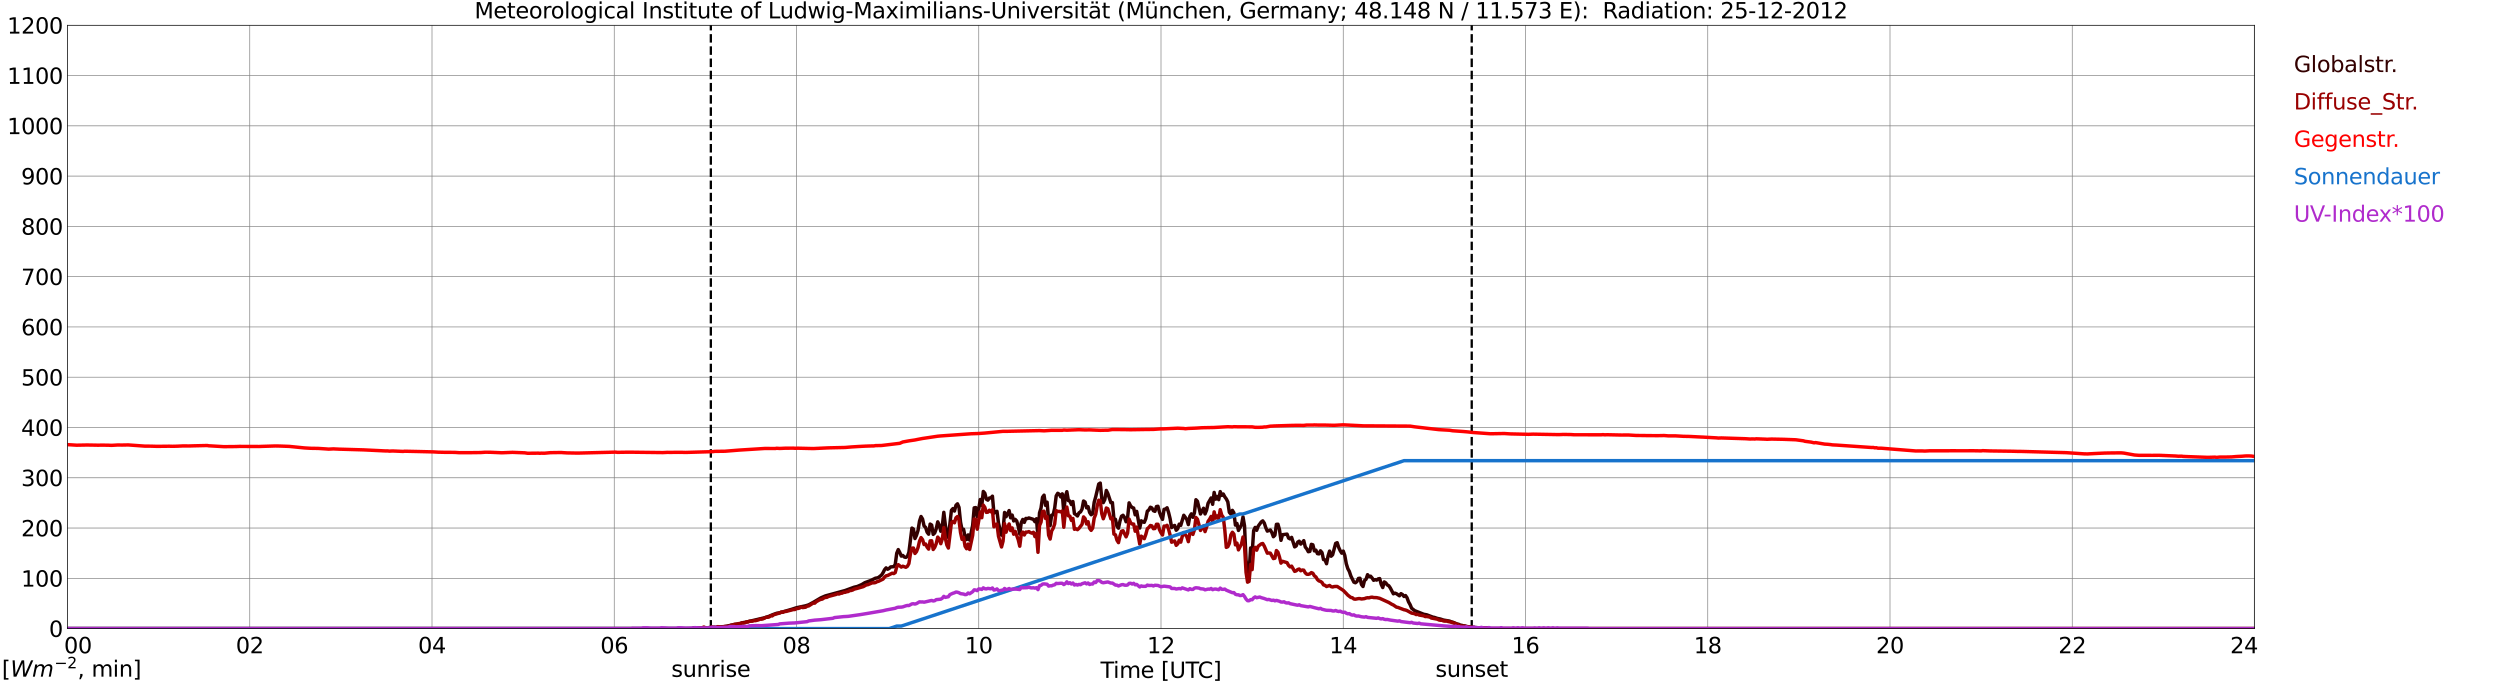 <?xml version="1.0" encoding="utf-8" standalone="no"?>
<!DOCTYPE svg PUBLIC "-//W3C//DTD SVG 1.1//EN"
  "http://www.w3.org/Graphics/SVG/1.1/DTD/svg11.dtd">
<svg xmlns:xlink="http://www.w3.org/1999/xlink" width="1085.4pt" height="296.64pt" viewBox="0 0 1085.4 296.64" xmlns="http://www.w3.org/2000/svg" version="1.1">
 <defs>
  <style type="text/css">*{stroke-linejoin: round; stroke-linecap: butt}</style>
 </defs>
 <g id="figure_1">
  <g id="patch_1">
   <path d="M 0 296.64 
L 1085.4 296.64 
L 1085.4 0 
L 0 0 
z
" style="fill: #ffffff"/>
  </g>
  <g id="axes_1">
   <g id="patch_2">
    <path d="M 29.306 272.909 
L 978.814 272.909 
L 978.814 10.976 
L 29.306 10.976 
z
" style="fill: #ffffff"/>
   </g>
   <g id="patch_3">
    <path d="M 978.814 272.909 
L 978.814 272.909 
L 978.814 10.976 
L 978.814 10.976 
z
" clip-path="url(#p4fbfea3740)" style="fill: #d3d3d3; opacity: 0.25; stroke: #d3d3d3; stroke-linejoin: miter"/>
   </g>
   <g id="matplotlib.axis_1">
    <g id="xtick_1">
     <g id="line2d_1">
      <path d="M 29.306 272.909 
L 29.306 10.976 
" clip-path="url(#p4fbfea3740)" style="fill: none; stroke: #808080; stroke-width: 0.3; stroke-linecap: square"/>
     </g>
     <g id="line2d_2"/>
     <g id="text_1">
      <!--    00 -->
      <g transform="translate(18.733 283.627) scale(0.095 -0.095)">
       <defs>
        <path id="DejaVuSans-20" transform="scale(0.016)"/>
        <path id="DejaVuSans-30" d="M 2034 4250 
Q 1547 4250 1301 3770 
Q 1056 3291 1056 2328 
Q 1056 1369 1301 889 
Q 1547 409 2034 409 
Q 2525 409 2770 889 
Q 3016 1369 3016 2328 
Q 3016 3291 2770 3770 
Q 2525 4250 2034 4250 
z
M 2034 4750 
Q 2819 4750 3233 4129 
Q 3647 3509 3647 2328 
Q 3647 1150 3233 529 
Q 2819 -91 2034 -91 
Q 1250 -91 836 529 
Q 422 1150 422 2328 
Q 422 3509 836 4129 
Q 1250 4750 2034 4750 
z
" transform="scale(0.016)"/>
       </defs>
       <use xlink:href="#DejaVuSans-20"/>
       <use xlink:href="#DejaVuSans-20" transform="translate(31.787 0)"/>
       <use xlink:href="#DejaVuSans-20" transform="translate(63.574 0)"/>
       <use xlink:href="#DejaVuSans-30" transform="translate(95.361 0)"/>
       <use xlink:href="#DejaVuSans-30" transform="translate(158.984 0)"/>
      </g>
     </g>
    </g>
    <g id="xtick_2">
     <g id="line2d_3">
      <path d="M 108.431 272.909 
L 108.431 10.976 
" clip-path="url(#p4fbfea3740)" style="fill: none; stroke: #808080; stroke-width: 0.3; stroke-linecap: square"/>
     </g>
     <g id="line2d_4"/>
     <g id="text_2">
      <!-- 02 -->
      <g transform="translate(102.387 283.627) scale(0.095 -0.095)">
       <defs>
        <path id="DejaVuSans-32" d="M 1228 531 
L 3431 531 
L 3431 0 
L 469 0 
L 469 531 
Q 828 903 1448 1529 
Q 2069 2156 2228 2338 
Q 2531 2678 2651 2914 
Q 2772 3150 2772 3378 
Q 2772 3750 2511 3984 
Q 2250 4219 1831 4219 
Q 1534 4219 1204 4116 
Q 875 4013 500 3803 
L 500 4441 
Q 881 4594 1212 4672 
Q 1544 4750 1819 4750 
Q 2544 4750 2975 4387 
Q 3406 4025 3406 3419 
Q 3406 3131 3298 2873 
Q 3191 2616 2906 2266 
Q 2828 2175 2409 1742 
Q 1991 1309 1228 531 
z
" transform="scale(0.016)"/>
       </defs>
       <use xlink:href="#DejaVuSans-30"/>
       <use xlink:href="#DejaVuSans-32" transform="translate(63.623 0)"/>
      </g>
     </g>
    </g>
    <g id="xtick_3">
     <g id="line2d_5">
      <path d="M 187.557 272.909 
L 187.557 10.976 
" clip-path="url(#p4fbfea3740)" style="fill: none; stroke: #808080; stroke-width: 0.3; stroke-linecap: square"/>
     </g>
     <g id="line2d_6"/>
     <g id="text_3">
      <!-- 04 -->
      <g transform="translate(181.513 283.627) scale(0.095 -0.095)">
       <defs>
        <path id="DejaVuSans-34" d="M 2419 4116 
L 825 1625 
L 2419 1625 
L 2419 4116 
z
M 2253 4666 
L 3047 4666 
L 3047 1625 
L 3713 1625 
L 3713 1100 
L 3047 1100 
L 3047 0 
L 2419 0 
L 2419 1100 
L 313 1100 
L 313 1709 
L 2253 4666 
z
" transform="scale(0.016)"/>
       </defs>
       <use xlink:href="#DejaVuSans-30"/>
       <use xlink:href="#DejaVuSans-34" transform="translate(63.623 0)"/>
      </g>
     </g>
    </g>
    <g id="xtick_4">
     <g id="line2d_7">
      <path d="M 266.683 272.909 
L 266.683 10.976 
" clip-path="url(#p4fbfea3740)" style="fill: none; stroke: #808080; stroke-width: 0.3; stroke-linecap: square"/>
     </g>
     <g id="line2d_8"/>
     <g id="text_4">
      <!-- 06 -->
      <g transform="translate(260.638 283.627) scale(0.095 -0.095)">
       <defs>
        <path id="DejaVuSans-36" d="M 2113 2584 
Q 1688 2584 1439 2293 
Q 1191 2003 1191 1497 
Q 1191 994 1439 701 
Q 1688 409 2113 409 
Q 2538 409 2786 701 
Q 3034 994 3034 1497 
Q 3034 2003 2786 2293 
Q 2538 2584 2113 2584 
z
M 3366 4563 
L 3366 3988 
Q 3128 4100 2886 4159 
Q 2644 4219 2406 4219 
Q 1781 4219 1451 3797 
Q 1122 3375 1075 2522 
Q 1259 2794 1537 2939 
Q 1816 3084 2150 3084 
Q 2853 3084 3261 2657 
Q 3669 2231 3669 1497 
Q 3669 778 3244 343 
Q 2819 -91 2113 -91 
Q 1303 -91 875 529 
Q 447 1150 447 2328 
Q 447 3434 972 4092 
Q 1497 4750 2381 4750 
Q 2619 4750 2861 4703 
Q 3103 4656 3366 4563 
z
" transform="scale(0.016)"/>
       </defs>
       <use xlink:href="#DejaVuSans-30"/>
       <use xlink:href="#DejaVuSans-36" transform="translate(63.623 0)"/>
      </g>
     </g>
    </g>
    <g id="xtick_5">
     <g id="line2d_9">
      <path d="M 345.808 272.909 
L 345.808 10.976 
" clip-path="url(#p4fbfea3740)" style="fill: none; stroke: #808080; stroke-width: 0.3; stroke-linecap: square"/>
     </g>
     <g id="line2d_10"/>
     <g id="text_5">
      <!-- 08 -->
      <g transform="translate(339.764 283.627) scale(0.095 -0.095)">
       <defs>
        <path id="DejaVuSans-38" d="M 2034 2216 
Q 1584 2216 1326 1975 
Q 1069 1734 1069 1313 
Q 1069 891 1326 650 
Q 1584 409 2034 409 
Q 2484 409 2743 651 
Q 3003 894 3003 1313 
Q 3003 1734 2745 1975 
Q 2488 2216 2034 2216 
z
M 1403 2484 
Q 997 2584 770 2862 
Q 544 3141 544 3541 
Q 544 4100 942 4425 
Q 1341 4750 2034 4750 
Q 2731 4750 3128 4425 
Q 3525 4100 3525 3541 
Q 3525 3141 3298 2862 
Q 3072 2584 2669 2484 
Q 3125 2378 3379 2068 
Q 3634 1759 3634 1313 
Q 3634 634 3220 271 
Q 2806 -91 2034 -91 
Q 1263 -91 848 271 
Q 434 634 434 1313 
Q 434 1759 690 2068 
Q 947 2378 1403 2484 
z
M 1172 3481 
Q 1172 3119 1398 2916 
Q 1625 2713 2034 2713 
Q 2441 2713 2670 2916 
Q 2900 3119 2900 3481 
Q 2900 3844 2670 4047 
Q 2441 4250 2034 4250 
Q 1625 4250 1398 4047 
Q 1172 3844 1172 3481 
z
" transform="scale(0.016)"/>
       </defs>
       <use xlink:href="#DejaVuSans-30"/>
       <use xlink:href="#DejaVuSans-38" transform="translate(63.623 0)"/>
      </g>
     </g>
    </g>
    <g id="xtick_6">
     <g id="line2d_11">
      <path d="M 424.934 272.909 
L 424.934 10.976 
" clip-path="url(#p4fbfea3740)" style="fill: none; stroke: #808080; stroke-width: 0.3; stroke-linecap: square"/>
     </g>
     <g id="line2d_12"/>
     <g id="text_6">
      <!-- 10 -->
      <g transform="translate(418.89 283.627) scale(0.095 -0.095)">
       <defs>
        <path id="DejaVuSans-31" d="M 794 531 
L 1825 531 
L 1825 4091 
L 703 3866 
L 703 4441 
L 1819 4666 
L 2450 4666 
L 2450 531 
L 3481 531 
L 3481 0 
L 794 0 
L 794 531 
z
" transform="scale(0.016)"/>
       </defs>
       <use xlink:href="#DejaVuSans-31"/>
       <use xlink:href="#DejaVuSans-30" transform="translate(63.623 0)"/>
      </g>
     </g>
    </g>
    <g id="xtick_7">
     <g id="line2d_13">
      <path d="M 504.06 272.909 
L 504.06 10.976 
" clip-path="url(#p4fbfea3740)" style="fill: none; stroke: #808080; stroke-width: 0.3; stroke-linecap: square"/>
     </g>
     <g id="line2d_14"/>
     <g id="text_7">
      <!-- 12 -->
      <g transform="translate(498.015 283.627) scale(0.095 -0.095)">
       <use xlink:href="#DejaVuSans-31"/>
       <use xlink:href="#DejaVuSans-32" transform="translate(63.623 0)"/>
      </g>
     </g>
    </g>
    <g id="xtick_8">
     <g id="line2d_15">
      <path d="M 583.185 272.909 
L 583.185 10.976 
" clip-path="url(#p4fbfea3740)" style="fill: none; stroke: #808080; stroke-width: 0.3; stroke-linecap: square"/>
     </g>
     <g id="line2d_16"/>
     <g id="text_8">
      <!-- 14 -->
      <g transform="translate(577.141 283.627) scale(0.095 -0.095)">
       <use xlink:href="#DejaVuSans-31"/>
       <use xlink:href="#DejaVuSans-34" transform="translate(63.623 0)"/>
      </g>
     </g>
    </g>
    <g id="xtick_9">
     <g id="line2d_17">
      <path d="M 662.311 272.909 
L 662.311 10.976 
" clip-path="url(#p4fbfea3740)" style="fill: none; stroke: #808080; stroke-width: 0.3; stroke-linecap: square"/>
     </g>
     <g id="line2d_18"/>
     <g id="text_9">
      <!-- 16 -->
      <g transform="translate(656.267 283.627) scale(0.095 -0.095)">
       <use xlink:href="#DejaVuSans-31"/>
       <use xlink:href="#DejaVuSans-36" transform="translate(63.623 0)"/>
      </g>
     </g>
    </g>
    <g id="xtick_10">
     <g id="line2d_19">
      <path d="M 741.437 272.909 
L 741.437 10.976 
" clip-path="url(#p4fbfea3740)" style="fill: none; stroke: #808080; stroke-width: 0.3; stroke-linecap: square"/>
     </g>
     <g id="line2d_20"/>
     <g id="text_10">
      <!-- 18 -->
      <g transform="translate(735.392 283.627) scale(0.095 -0.095)">
       <use xlink:href="#DejaVuSans-31"/>
       <use xlink:href="#DejaVuSans-38" transform="translate(63.623 0)"/>
      </g>
     </g>
    </g>
    <g id="xtick_11">
     <g id="line2d_21">
      <path d="M 820.562 272.909 
L 820.562 10.976 
" clip-path="url(#p4fbfea3740)" style="fill: none; stroke: #808080; stroke-width: 0.3; stroke-linecap: square"/>
     </g>
     <g id="line2d_22"/>
     <g id="text_11">
      <!-- 20 -->
      <g transform="translate(814.518 283.627) scale(0.095 -0.095)">
       <use xlink:href="#DejaVuSans-32"/>
       <use xlink:href="#DejaVuSans-30" transform="translate(63.623 0)"/>
      </g>
     </g>
    </g>
    <g id="xtick_12">
     <g id="line2d_23">
      <path d="M 899.688 272.909 
L 899.688 10.976 
" clip-path="url(#p4fbfea3740)" style="fill: none; stroke: #808080; stroke-width: 0.3; stroke-linecap: square"/>
     </g>
     <g id="line2d_24"/>
     <g id="text_12">
      <!-- 22 -->
      <g transform="translate(893.644 283.627) scale(0.095 -0.095)">
       <use xlink:href="#DejaVuSans-32"/>
       <use xlink:href="#DejaVuSans-32" transform="translate(63.623 0)"/>
      </g>
     </g>
    </g>
    <g id="xtick_13">
     <g id="line2d_25">
      <path d="M 978.814 272.909 
L 978.814 10.976 
" clip-path="url(#p4fbfea3740)" style="fill: none; stroke: #808080; stroke-width: 0.3; stroke-linecap: square"/>
     </g>
     <g id="line2d_26"/>
     <g id="text_13">
      <!-- 24    -->
      <g transform="translate(968.241 283.627) scale(0.095 -0.095)">
       <use xlink:href="#DejaVuSans-32"/>
       <use xlink:href="#DejaVuSans-34" transform="translate(63.623 0)"/>
       <use xlink:href="#DejaVuSans-20" transform="translate(127.246 0)"/>
       <use xlink:href="#DejaVuSans-20" transform="translate(159.033 0)"/>
       <use xlink:href="#DejaVuSans-20" transform="translate(190.82 0)"/>
      </g>
     </g>
    </g>
    <g id="text_14">
     <!-- Time [UTC] -->
     <g transform="translate(477.806 294.322) scale(0.095 -0.095)">
      <defs>
       <path id="DejaVuSans-54" d="M -19 4666 
L 3928 4666 
L 3928 4134 
L 2272 4134 
L 2272 0 
L 1638 0 
L 1638 4134 
L -19 4134 
L -19 4666 
z
" transform="scale(0.016)"/>
       <path id="DejaVuSans-69" d="M 603 3500 
L 1178 3500 
L 1178 0 
L 603 0 
L 603 3500 
z
M 603 4863 
L 1178 4863 
L 1178 4134 
L 603 4134 
L 603 4863 
z
" transform="scale(0.016)"/>
       <path id="DejaVuSans-6d" d="M 3328 2828 
Q 3544 3216 3844 3400 
Q 4144 3584 4550 3584 
Q 5097 3584 5394 3201 
Q 5691 2819 5691 2113 
L 5691 0 
L 5113 0 
L 5113 2094 
Q 5113 2597 4934 2840 
Q 4756 3084 4391 3084 
Q 3944 3084 3684 2787 
Q 3425 2491 3425 1978 
L 3425 0 
L 2847 0 
L 2847 2094 
Q 2847 2600 2669 2842 
Q 2491 3084 2119 3084 
Q 1678 3084 1418 2786 
Q 1159 2488 1159 1978 
L 1159 0 
L 581 0 
L 581 3500 
L 1159 3500 
L 1159 2956 
Q 1356 3278 1631 3431 
Q 1906 3584 2284 3584 
Q 2666 3584 2933 3390 
Q 3200 3197 3328 2828 
z
" transform="scale(0.016)"/>
       <path id="DejaVuSans-65" d="M 3597 1894 
L 3597 1613 
L 953 1613 
Q 991 1019 1311 708 
Q 1631 397 2203 397 
Q 2534 397 2845 478 
Q 3156 559 3463 722 
L 3463 178 
Q 3153 47 2828 -22 
Q 2503 -91 2169 -91 
Q 1331 -91 842 396 
Q 353 884 353 1716 
Q 353 2575 817 3079 
Q 1281 3584 2069 3584 
Q 2775 3584 3186 3129 
Q 3597 2675 3597 1894 
z
M 3022 2063 
Q 3016 2534 2758 2815 
Q 2500 3097 2075 3097 
Q 1594 3097 1305 2825 
Q 1016 2553 972 2059 
L 3022 2063 
z
" transform="scale(0.016)"/>
       <path id="DejaVuSans-5b" d="M 550 4863 
L 1875 4863 
L 1875 4416 
L 1125 4416 
L 1125 -397 
L 1875 -397 
L 1875 -844 
L 550 -844 
L 550 4863 
z
" transform="scale(0.016)"/>
       <path id="DejaVuSans-55" d="M 556 4666 
L 1191 4666 
L 1191 1831 
Q 1191 1081 1462 751 
Q 1734 422 2344 422 
Q 2950 422 3222 751 
Q 3494 1081 3494 1831 
L 3494 4666 
L 4128 4666 
L 4128 1753 
Q 4128 841 3676 375 
Q 3225 -91 2344 -91 
Q 1459 -91 1007 375 
Q 556 841 556 1753 
L 556 4666 
z
" transform="scale(0.016)"/>
       <path id="DejaVuSans-43" d="M 4122 4306 
L 4122 3641 
Q 3803 3938 3442 4084 
Q 3081 4231 2675 4231 
Q 1875 4231 1450 3742 
Q 1025 3253 1025 2328 
Q 1025 1406 1450 917 
Q 1875 428 2675 428 
Q 3081 428 3442 575 
Q 3803 722 4122 1019 
L 4122 359 
Q 3791 134 3420 21 
Q 3050 -91 2638 -91 
Q 1578 -91 968 557 
Q 359 1206 359 2328 
Q 359 3453 968 4101 
Q 1578 4750 2638 4750 
Q 3056 4750 3426 4639 
Q 3797 4528 4122 4306 
z
" transform="scale(0.016)"/>
       <path id="DejaVuSans-5d" d="M 1947 4863 
L 1947 -844 
L 622 -844 
L 622 -397 
L 1369 -397 
L 1369 4416 
L 622 4416 
L 622 4863 
L 1947 4863 
z
" transform="scale(0.016)"/>
      </defs>
      <use xlink:href="#DejaVuSans-54"/>
      <use xlink:href="#DejaVuSans-69" transform="translate(57.959 0)"/>
      <use xlink:href="#DejaVuSans-6d" transform="translate(85.742 0)"/>
      <use xlink:href="#DejaVuSans-65" transform="translate(183.154 0)"/>
      <use xlink:href="#DejaVuSans-20" transform="translate(244.678 0)"/>
      <use xlink:href="#DejaVuSans-5b" transform="translate(276.465 0)"/>
      <use xlink:href="#DejaVuSans-55" transform="translate(315.479 0)"/>
      <use xlink:href="#DejaVuSans-54" transform="translate(388.672 0)"/>
      <use xlink:href="#DejaVuSans-43" transform="translate(443.881 0)"/>
      <use xlink:href="#DejaVuSans-5d" transform="translate(513.705 0)"/>
     </g>
    </g>
   </g>
   <g id="matplotlib.axis_2">
    <g id="ytick_1">
     <g id="line2d_27">
      <path d="M 29.306 272.909 
L 978.814 272.909 
" clip-path="url(#p4fbfea3740)" style="fill: none; stroke: #808080; stroke-width: 0.3; stroke-linecap: square"/>
     </g>
     <g id="line2d_28"/>
     <g id="text_15">
      <!-- 0 -->
      <g transform="translate(21.261 276.518) scale(0.095 -0.095)">
       <use xlink:href="#DejaVuSans-30"/>
      </g>
     </g>
    </g>
    <g id="ytick_2">
     <g id="line2d_29">
      <path d="M 29.306 251.081 
L 978.814 251.081 
" clip-path="url(#p4fbfea3740)" style="fill: none; stroke: #808080; stroke-width: 0.3; stroke-linecap: square"/>
     </g>
     <g id="line2d_30"/>
     <g id="text_16">
      <!-- 100 -->
      <g transform="translate(9.173 254.69) scale(0.095 -0.095)">
       <use xlink:href="#DejaVuSans-31"/>
       <use xlink:href="#DejaVuSans-30" transform="translate(63.623 0)"/>
       <use xlink:href="#DejaVuSans-30" transform="translate(127.246 0)"/>
      </g>
     </g>
    </g>
    <g id="ytick_3">
     <g id="line2d_31">
      <path d="M 29.306 229.253 
L 978.814 229.253 
" clip-path="url(#p4fbfea3740)" style="fill: none; stroke: #808080; stroke-width: 0.3; stroke-linecap: square"/>
     </g>
     <g id="line2d_32"/>
     <g id="text_17">
      <!-- 200 -->
      <g transform="translate(9.173 232.863) scale(0.095 -0.095)">
       <use xlink:href="#DejaVuSans-32"/>
       <use xlink:href="#DejaVuSans-30" transform="translate(63.623 0)"/>
       <use xlink:href="#DejaVuSans-30" transform="translate(127.246 0)"/>
      </g>
     </g>
    </g>
    <g id="ytick_4">
     <g id="line2d_33">
      <path d="M 29.306 207.426 
L 978.814 207.426 
" clip-path="url(#p4fbfea3740)" style="fill: none; stroke: #808080; stroke-width: 0.3; stroke-linecap: square"/>
     </g>
     <g id="line2d_34"/>
     <g id="text_18">
      <!-- 300 -->
      <g transform="translate(9.173 211.035) scale(0.095 -0.095)">
       <defs>
        <path id="DejaVuSans-33" d="M 2597 2516 
Q 3050 2419 3304 2112 
Q 3559 1806 3559 1356 
Q 3559 666 3084 287 
Q 2609 -91 1734 -91 
Q 1441 -91 1130 -33 
Q 819 25 488 141 
L 488 750 
Q 750 597 1062 519 
Q 1375 441 1716 441 
Q 2309 441 2620 675 
Q 2931 909 2931 1356 
Q 2931 1769 2642 2001 
Q 2353 2234 1838 2234 
L 1294 2234 
L 1294 2753 
L 1863 2753 
Q 2328 2753 2575 2939 
Q 2822 3125 2822 3475 
Q 2822 3834 2567 4026 
Q 2313 4219 1838 4219 
Q 1578 4219 1281 4162 
Q 984 4106 628 3988 
L 628 4550 
Q 988 4650 1302 4700 
Q 1616 4750 1894 4750 
Q 2613 4750 3031 4423 
Q 3450 4097 3450 3541 
Q 3450 3153 3228 2886 
Q 3006 2619 2597 2516 
z
" transform="scale(0.016)"/>
       </defs>
       <use xlink:href="#DejaVuSans-33"/>
       <use xlink:href="#DejaVuSans-30" transform="translate(63.623 0)"/>
       <use xlink:href="#DejaVuSans-30" transform="translate(127.246 0)"/>
      </g>
     </g>
    </g>
    <g id="ytick_5">
     <g id="line2d_35">
      <path d="M 29.306 185.598 
L 978.814 185.598 
" clip-path="url(#p4fbfea3740)" style="fill: none; stroke: #808080; stroke-width: 0.3; stroke-linecap: square"/>
     </g>
     <g id="line2d_36"/>
     <g id="text_19">
      <!-- 400 -->
      <g transform="translate(9.173 189.207) scale(0.095 -0.095)">
       <use xlink:href="#DejaVuSans-34"/>
       <use xlink:href="#DejaVuSans-30" transform="translate(63.623 0)"/>
       <use xlink:href="#DejaVuSans-30" transform="translate(127.246 0)"/>
      </g>
     </g>
    </g>
    <g id="ytick_6">
     <g id="line2d_37">
      <path d="M 29.306 163.77 
L 978.814 163.77 
" clip-path="url(#p4fbfea3740)" style="fill: none; stroke: #808080; stroke-width: 0.3; stroke-linecap: square"/>
     </g>
     <g id="line2d_38"/>
     <g id="text_20">
      <!-- 500 -->
      <g transform="translate(9.173 167.379) scale(0.095 -0.095)">
       <defs>
        <path id="DejaVuSans-35" d="M 691 4666 
L 3169 4666 
L 3169 4134 
L 1269 4134 
L 1269 2991 
Q 1406 3038 1543 3061 
Q 1681 3084 1819 3084 
Q 2600 3084 3056 2656 
Q 3513 2228 3513 1497 
Q 3513 744 3044 326 
Q 2575 -91 1722 -91 
Q 1428 -91 1123 -41 
Q 819 9 494 109 
L 494 744 
Q 775 591 1075 516 
Q 1375 441 1709 441 
Q 2250 441 2565 725 
Q 2881 1009 2881 1497 
Q 2881 1984 2565 2268 
Q 2250 2553 1709 2553 
Q 1456 2553 1204 2497 
Q 953 2441 691 2322 
L 691 4666 
z
" transform="scale(0.016)"/>
       </defs>
       <use xlink:href="#DejaVuSans-35"/>
       <use xlink:href="#DejaVuSans-30" transform="translate(63.623 0)"/>
       <use xlink:href="#DejaVuSans-30" transform="translate(127.246 0)"/>
      </g>
     </g>
    </g>
    <g id="ytick_7">
     <g id="line2d_39">
      <path d="M 29.306 141.942 
L 978.814 141.942 
" clip-path="url(#p4fbfea3740)" style="fill: none; stroke: #808080; stroke-width: 0.3; stroke-linecap: square"/>
     </g>
     <g id="line2d_40"/>
     <g id="text_21">
      <!-- 600 -->
      <g transform="translate(9.173 145.551) scale(0.095 -0.095)">
       <use xlink:href="#DejaVuSans-36"/>
       <use xlink:href="#DejaVuSans-30" transform="translate(63.623 0)"/>
       <use xlink:href="#DejaVuSans-30" transform="translate(127.246 0)"/>
      </g>
     </g>
    </g>
    <g id="ytick_8">
     <g id="line2d_41">
      <path d="M 29.306 120.114 
L 978.814 120.114 
" clip-path="url(#p4fbfea3740)" style="fill: none; stroke: #808080; stroke-width: 0.3; stroke-linecap: square"/>
     </g>
     <g id="line2d_42"/>
     <g id="text_22">
      <!-- 700 -->
      <g transform="translate(9.173 123.724) scale(0.095 -0.095)">
       <defs>
        <path id="DejaVuSans-37" d="M 525 4666 
L 3525 4666 
L 3525 4397 
L 1831 0 
L 1172 0 
L 2766 4134 
L 525 4134 
L 525 4666 
z
" transform="scale(0.016)"/>
       </defs>
       <use xlink:href="#DejaVuSans-37"/>
       <use xlink:href="#DejaVuSans-30" transform="translate(63.623 0)"/>
       <use xlink:href="#DejaVuSans-30" transform="translate(127.246 0)"/>
      </g>
     </g>
    </g>
    <g id="ytick_9">
     <g id="line2d_43">
      <path d="M 29.306 98.287 
L 978.814 98.287 
" clip-path="url(#p4fbfea3740)" style="fill: none; stroke: #808080; stroke-width: 0.3; stroke-linecap: square"/>
     </g>
     <g id="line2d_44"/>
     <g id="text_23">
      <!-- 800 -->
      <g transform="translate(9.173 101.896) scale(0.095 -0.095)">
       <use xlink:href="#DejaVuSans-38"/>
       <use xlink:href="#DejaVuSans-30" transform="translate(63.623 0)"/>
       <use xlink:href="#DejaVuSans-30" transform="translate(127.246 0)"/>
      </g>
     </g>
    </g>
    <g id="ytick_10">
     <g id="line2d_45">
      <path d="M 29.306 76.459 
L 978.814 76.459 
" clip-path="url(#p4fbfea3740)" style="fill: none; stroke: #808080; stroke-width: 0.3; stroke-linecap: square"/>
     </g>
     <g id="line2d_46"/>
     <g id="text_24">
      <!-- 900 -->
      <g transform="translate(9.173 80.068) scale(0.095 -0.095)">
       <defs>
        <path id="DejaVuSans-39" d="M 703 97 
L 703 672 
Q 941 559 1184 500 
Q 1428 441 1663 441 
Q 2288 441 2617 861 
Q 2947 1281 2994 2138 
Q 2813 1869 2534 1725 
Q 2256 1581 1919 1581 
Q 1219 1581 811 2004 
Q 403 2428 403 3163 
Q 403 3881 828 4315 
Q 1253 4750 1959 4750 
Q 2769 4750 3195 4129 
Q 3622 3509 3622 2328 
Q 3622 1225 3098 567 
Q 2575 -91 1691 -91 
Q 1453 -91 1209 -44 
Q 966 3 703 97 
z
M 1959 2075 
Q 2384 2075 2632 2365 
Q 2881 2656 2881 3163 
Q 2881 3666 2632 3958 
Q 2384 4250 1959 4250 
Q 1534 4250 1286 3958 
Q 1038 3666 1038 3163 
Q 1038 2656 1286 2365 
Q 1534 2075 1959 2075 
z
" transform="scale(0.016)"/>
       </defs>
       <use xlink:href="#DejaVuSans-39"/>
       <use xlink:href="#DejaVuSans-30" transform="translate(63.623 0)"/>
       <use xlink:href="#DejaVuSans-30" transform="translate(127.246 0)"/>
      </g>
     </g>
    </g>
    <g id="ytick_11">
     <g id="line2d_47">
      <path d="M 29.306 54.631 
L 978.814 54.631 
" clip-path="url(#p4fbfea3740)" style="fill: none; stroke: #808080; stroke-width: 0.3; stroke-linecap: square"/>
     </g>
     <g id="line2d_48"/>
     <g id="text_25">
      <!-- 1000 -->
      <g transform="translate(3.128 58.24) scale(0.095 -0.095)">
       <use xlink:href="#DejaVuSans-31"/>
       <use xlink:href="#DejaVuSans-30" transform="translate(63.623 0)"/>
       <use xlink:href="#DejaVuSans-30" transform="translate(127.246 0)"/>
       <use xlink:href="#DejaVuSans-30" transform="translate(190.869 0)"/>
      </g>
     </g>
    </g>
    <g id="ytick_12">
     <g id="line2d_49">
      <path d="M 29.306 32.803 
L 978.814 32.803 
" clip-path="url(#p4fbfea3740)" style="fill: none; stroke: #808080; stroke-width: 0.3; stroke-linecap: square"/>
     </g>
     <g id="line2d_50"/>
     <g id="text_26">
      <!-- 1100 -->
      <g transform="translate(3.128 36.413) scale(0.095 -0.095)">
       <use xlink:href="#DejaVuSans-31"/>
       <use xlink:href="#DejaVuSans-31" transform="translate(63.623 0)"/>
       <use xlink:href="#DejaVuSans-30" transform="translate(127.246 0)"/>
       <use xlink:href="#DejaVuSans-30" transform="translate(190.869 0)"/>
      </g>
     </g>
    </g>
    <g id="ytick_13">
     <g id="line2d_51">
      <path d="M 29.306 10.976 
L 978.814 10.976 
" clip-path="url(#p4fbfea3740)" style="fill: none; stroke: #808080; stroke-width: 0.3; stroke-linecap: square"/>
     </g>
     <g id="line2d_52"/>
     <g id="text_27">
      <!-- 1200 -->
      <g transform="translate(3.128 14.585) scale(0.095 -0.095)">
       <use xlink:href="#DejaVuSans-31"/>
       <use xlink:href="#DejaVuSans-32" transform="translate(63.623 0)"/>
       <use xlink:href="#DejaVuSans-30" transform="translate(127.246 0)"/>
       <use xlink:href="#DejaVuSans-30" transform="translate(190.869 0)"/>
      </g>
     </g>
    </g>
   </g>
   <g id="line2d_53">
    <path d="M 308.619 272.909 
L 308.619 10.976 
" clip-path="url(#p4fbfea3740)" style="fill: none; stroke-dasharray: 3.7,1.6; stroke-dashoffset: 0; stroke: #000000"/>
   </g>
   <g id="line2d_54">
    <path d="M 638.969 272.909 
L 638.969 10.976 
" clip-path="url(#p4fbfea3740)" style="fill: none; stroke-dasharray: 3.7,1.6; stroke-dashoffset: 0; stroke: #000000"/>
   </g>
   <g id="line2d_55">
    <path d="M 29.306 272.909 
L 300.311 272.909 
L 300.971 272.673 
L 302.289 272.643 
L 305.586 272.584 
L 306.905 272.614 
L 308.224 272.407 
L 308.883 272.289 
L 309.543 272.348 
L 310.202 272.289 
L 310.861 272.376 
L 311.521 272.23 
L 312.18 272.289 
L 312.839 272.14 
L 314.818 272.023 
L 316.796 271.577 
L 318.114 271.28 
L 321.411 270.689 
L 322.071 270.423 
L 324.049 270.067 
L 331.961 268.201 
L 333.94 267.55 
L 335.258 266.956 
L 337.236 266.247 
L 338.555 266.04 
L 343.83 264.499 
L 345.808 263.848 
L 349.765 263.019 
L 351.083 262.604 
L 353.062 261.537 
L 356.359 259.583 
L 358.337 258.723 
L 366.909 256.383 
L 370.206 255.169 
L 370.865 254.931 
L 372.184 254.637 
L 374.162 253.777 
L 375.481 252.978 
L 378.118 252 
L 380.096 251.022 
L 380.756 250.935 
L 381.415 250.697 
L 382.734 249.66 
L 383.393 248.623 
L 384.053 247.32 
L 384.712 246.552 
L 385.371 247.143 
L 386.031 246.788 
L 386.69 246.137 
L 388.009 246.017 
L 388.668 245.1 
L 389.328 240.182 
L 389.987 238.613 
L 390.646 239.857 
L 391.306 241.427 
L 391.965 241.16 
L 392.624 241.841 
L 393.284 241.99 
L 393.943 241.606 
L 394.603 239.829 
L 395.921 229.284 
L 396.581 229.699 
L 397.24 233.815 
L 397.899 232.423 
L 398.559 230.321 
L 399.218 226.235 
L 399.878 224.25 
L 400.537 225.346 
L 401.196 228.367 
L 401.856 228.959 
L 402.515 231.061 
L 403.175 231.921 
L 403.834 227.538 
L 404.493 227.952 
L 405.153 232.008 
L 405.812 231.388 
L 406.471 229.581 
L 407.131 226.56 
L 407.79 228.011 
L 408.45 230.646 
L 409.109 228.367 
L 409.768 222.443 
L 410.428 227.922 
L 411.087 231.949 
L 411.746 233.342 
L 413.065 221.555 
L 413.725 220.815 
L 414.384 221.88 
L 415.043 219.363 
L 415.703 218.741 
L 416.362 220.28 
L 417.022 226.678 
L 417.681 229.995 
L 418.34 229.788 
L 419 233.075 
L 419.659 234.261 
L 420.318 232.246 
L 420.978 234.496 
L 422.297 228.04 
L 422.956 220.487 
L 423.615 220.369 
L 424.275 224.397 
L 424.934 220.961 
L 425.593 216.875 
L 426.253 219.422 
L 426.912 213.38 
L 427.572 214.12 
L 428.231 216.726 
L 428.89 217.141 
L 429.55 216.222 
L 430.209 216.163 
L 430.869 215.423 
L 431.528 222.768 
L 432.187 222.236 
L 432.847 221.998 
L 433.506 227.151 
L 434.825 232.364 
L 435.484 230.321 
L 436.144 222.502 
L 436.803 224.338 
L 438.122 221.672 
L 438.781 224.811 
L 439.44 223.628 
L 440.1 226.173 
L 440.759 225.492 
L 441.419 226.204 
L 442.078 228.544 
L 442.737 231.831 
L 443.397 226.857 
L 444.056 225.523 
L 444.716 226.795 
L 445.375 225.078 
L 446.034 225.167 
L 446.694 224.87 
L 448.672 225.492 
L 449.331 226.501 
L 449.991 225.226 
L 450.65 233.252 
L 451.309 222.709 
L 451.969 220.577 
L 452.628 215.868 
L 453.287 214.98 
L 453.947 219.422 
L 454.606 218.029 
L 455.266 225.879 
L 455.925 228.188 
L 456.584 223.657 
L 457.244 223.508 
L 457.903 220.607 
L 458.563 215.305 
L 459.222 214.179 
L 459.881 214.565 
L 460.541 215.748 
L 461.2 214.417 
L 461.859 222.412 
L 462.519 215.541 
L 463.178 213.47 
L 463.838 217.318 
L 464.497 217.525 
L 465.156 219.036 
L 465.816 217.763 
L 466.475 222.976 
L 467.134 223.421 
L 467.794 224.012 
L 468.453 222.65 
L 469.113 222.264 
L 469.772 221.05 
L 470.431 217.525 
L 471.091 217.971 
L 471.75 220.487 
L 472.409 219.985 
L 473.069 222.502 
L 473.728 223.48 
L 474.388 222.976 
L 475.047 218.06 
L 475.706 215.72 
L 477.025 210.152 
L 477.685 209.737 
L 478.344 216.401 
L 479.003 218.208 
L 479.663 216.875 
L 480.322 212.935 
L 480.981 214.269 
L 482.3 218.237 
L 482.96 218.208 
L 483.619 225.198 
L 484.278 225.464 
L 484.938 228.513 
L 485.597 229.314 
L 486.256 226.173 
L 486.916 224.13 
L 487.575 223.716 
L 488.235 224.663 
L 488.894 226.529 
L 489.553 224.752 
L 490.213 218.326 
L 490.872 219.658 
L 491.532 220.339 
L 492.191 220.577 
L 492.85 223.508 
L 493.51 222.028 
L 494.828 229.255 
L 495.488 226.114 
L 496.147 226.588 
L 496.807 226.767 
L 497.466 225.139 
L 498.125 221.939 
L 498.785 221.406 
L 499.444 220.221 
L 500.103 220.518 
L 500.763 221.731 
L 501.422 221.998 
L 502.082 219.926 
L 502.741 219.806 
L 503.4 222.384 
L 504.06 224.161 
L 504.719 225.492 
L 505.379 221.14 
L 506.038 220.991 
L 506.697 220.459 
L 507.357 222.502 
L 508.016 225.226 
L 508.675 229.048 
L 509.335 228.426 
L 509.994 228.129 
L 510.654 230.203 
L 511.313 229.581 
L 511.972 227.566 
L 512.632 228.099 
L 513.95 223.716 
L 515.269 225.523 
L 515.929 227.745 
L 516.588 224.13 
L 517.247 223.093 
L 517.907 224.576 
L 518.566 222.679 
L 519.226 216.964 
L 519.885 217.645 
L 521.204 223.152 
L 522.522 220.666 
L 523.182 223.124 
L 523.841 221.496 
L 524.501 218.503 
L 525.819 216.194 
L 526.479 218.948 
L 527.138 213.795 
L 527.797 216.726 
L 528.457 215.541 
L 529.116 216.934 
L 529.776 213.439 
L 530.435 215.098 
L 531.094 214.476 
L 531.754 215.72 
L 532.413 216.608 
L 533.073 217.912 
L 533.732 222.443 
L 534.391 223.183 
L 535.051 221.583 
L 535.71 222.65 
L 536.369 227.981 
L 537.029 227.271 
L 537.688 230.29 
L 539.007 227.891 
L 539.666 224.427 
L 540.326 228.306 
L 540.985 243.265 
L 541.644 248.298 
L 542.304 248.564 
L 542.963 237.904 
L 543.623 240.449 
L 544.282 230.351 
L 544.941 228.987 
L 545.601 230.231 
L 546.26 228.426 
L 547.579 226.619 
L 548.238 226.145 
L 548.898 227.092 
L 549.557 229.107 
L 550.216 230.587 
L 551.535 230.085 
L 552.195 231.24 
L 552.854 233.016 
L 553.513 232.364 
L 554.173 227.655 
L 554.832 227.597 
L 555.491 229.906 
L 556.151 234.586 
L 556.81 232.156 
L 558.788 231.89 
L 559.448 233.608 
L 560.107 233.964 
L 560.766 233.311 
L 562.085 237.43 
L 562.745 237.044 
L 563.404 235.385 
L 564.063 234.97 
L 564.723 236.214 
L 565.382 235.592 
L 566.042 234.734 
L 566.701 237.489 
L 567.36 238.318 
L 568.02 239.532 
L 568.679 239.384 
L 569.338 236.332 
L 569.998 236.539 
L 570.657 239.176 
L 571.317 238.851 
L 571.976 240.361 
L 572.635 240.479 
L 573.295 239.146 
L 573.954 239.916 
L 574.613 242.937 
L 575.273 243.086 
L 575.932 244.744 
L 576.592 241.398 
L 577.251 239.266 
L 577.91 241.486 
L 578.57 240.863 
L 579.889 235.919 
L 580.548 235.623 
L 581.207 237.666 
L 581.867 239.087 
L 582.526 240.154 
L 583.185 239.266 
L 583.845 241.132 
L 584.504 244.744 
L 585.164 246.877 
L 585.823 248.091 
L 586.482 250.075 
L 587.801 252.74 
L 588.46 253.008 
L 589.12 252.504 
L 589.779 251.142 
L 590.439 251.053 
L 591.098 253.777 
L 591.757 254.637 
L 592.417 252.031 
L 593.076 251.526 
L 593.736 249.512 
L 594.395 250.313 
L 595.054 250.164 
L 595.714 250.935 
L 596.373 251.941 
L 597.032 251.644 
L 597.692 251.852 
L 598.351 251.319 
L 599.011 251.201 
L 599.67 253.718 
L 600.329 255.08 
L 600.989 252.653 
L 601.648 253.067 
L 602.307 253.956 
L 602.967 254.312 
L 603.626 255.287 
L 604.945 257.806 
L 605.604 257.509 
L 606.264 257.747 
L 607.582 258.664 
L 608.242 257.747 
L 608.901 258.131 
L 609.561 258.961 
L 610.22 258.575 
L 610.879 259.524 
L 611.539 261.329 
L 612.198 262.484 
L 612.858 264.055 
L 614.176 265.121 
L 618.133 266.69 
L 619.451 266.928 
L 620.77 267.43 
L 622.089 267.934 
L 622.748 268.052 
L 624.067 268.497 
L 625.386 268.764 
L 626.705 269.209 
L 629.342 269.652 
L 630.001 269.949 
L 630.661 270.097 
L 632.639 270.927 
L 633.298 271.045 
L 633.958 271.401 
L 634.617 271.488 
L 635.276 271.695 
L 635.936 271.754 
L 637.255 272.14 
L 637.914 272.169 
L 638.573 272.317 
L 639.233 272.289 
L 640.552 272.435 
L 641.211 272.466 
L 642.53 272.732 
L 645.827 272.673 
L 646.486 272.909 
L 978.154 272.909 
L 978.154 272.909 
" clip-path="url(#p4fbfea3740)" style="fill: none; stroke: #330000; stroke-width: 1.5; stroke-linecap: square"/>
   </g>
   <g id="line2d_56">
    <path d="M 29.306 272.909 
L 300.971 272.904 
L 301.63 272.568 
L 302.289 272.695 
L 302.949 272.695 
L 303.608 272.568 
L 304.267 272.61 
L 304.927 272.527 
L 305.586 272.232 
L 306.246 272.527 
L 307.564 272.736 
L 308.224 272.61 
L 308.883 272.191 
L 309.543 272.359 
L 310.861 272.442 
L 311.521 272.064 
L 312.839 272.149 
L 313.499 272.274 
L 314.818 271.94 
L 315.477 271.981 
L 316.796 271.813 
L 317.455 271.394 
L 318.114 271.435 
L 318.774 271.058 
L 320.093 270.973 
L 320.752 270.722 
L 321.411 270.763 
L 322.071 270.427 
L 322.73 270.512 
L 323.39 270.427 
L 324.049 270.008 
L 324.708 270.049 
L 325.368 269.713 
L 326.686 269.672 
L 327.346 269.462 
L 328.005 269.462 
L 329.324 269.126 
L 329.983 268.748 
L 330.643 268.834 
L 331.302 268.665 
L 332.621 267.993 
L 333.28 267.993 
L 333.94 267.867 
L 334.599 267.321 
L 335.258 267.406 
L 335.918 266.902 
L 337.896 266.315 
L 338.555 266.105 
L 339.215 265.684 
L 339.874 265.852 
L 340.533 265.516 
L 341.193 265.474 
L 344.49 264.634 
L 345.149 264.634 
L 345.808 264.215 
L 346.468 264.173 
L 347.127 264.005 
L 347.787 263.543 
L 348.446 263.796 
L 349.765 263.628 
L 350.424 263.165 
L 351.083 263.082 
L 353.062 261.822 
L 353.721 261.864 
L 354.38 261.235 
L 355.699 260.48 
L 356.359 260.227 
L 357.018 260.102 
L 357.677 259.64 
L 358.337 259.389 
L 358.996 259.345 
L 359.655 258.967 
L 362.952 258.086 
L 363.612 257.793 
L 364.271 257.92 
L 364.93 257.584 
L 365.59 257.54 
L 366.249 257.162 
L 366.909 257.162 
L 367.568 256.911 
L 368.227 256.828 
L 368.887 256.407 
L 369.546 256.366 
L 370.206 256.156 
L 370.865 255.778 
L 372.184 255.442 
L 374.821 254.687 
L 376.14 253.932 
L 376.799 253.847 
L 378.777 253.008 
L 379.437 253.05 
L 380.096 252.923 
L 380.756 252.546 
L 381.415 252.378 
L 383.393 251.413 
L 384.053 250.531 
L 384.712 249.985 
L 385.371 249.859 
L 387.349 248.852 
L 388.009 249.02 
L 388.668 248.599 
L 389.328 246.124 
L 389.987 245.157 
L 391.306 246.207 
L 391.965 245.829 
L 393.284 246.292 
L 393.943 245.871 
L 394.603 244.696 
L 395.262 240.54 
L 395.921 237.98 
L 396.581 237.939 
L 397.24 240.289 
L 397.899 239.49 
L 398.559 237.77 
L 399.218 234.957 
L 399.878 233.405 
L 400.537 234.287 
L 401.196 236.426 
L 401.856 236.175 
L 402.515 237.561 
L 403.175 238.399 
L 403.834 234.832 
L 404.493 234.789 
L 405.153 238.567 
L 405.812 237.644 
L 406.471 236.007 
L 407.131 233.195 
L 407.79 234.034 
L 408.45 236.048 
L 409.109 233.992 
L 409.768 229.039 
L 410.428 233.656 
L 411.087 236.638 
L 411.746 237.939 
L 413.065 226.981 
L 413.725 226.394 
L 414.384 226.981 
L 415.043 224.798 
L 415.703 224.253 
L 416.362 225.807 
L 417.022 231.222 
L 417.681 234.16 
L 418.34 233.32 
L 419 237.183 
L 419.659 238.231 
L 420.318 236.216 
L 420.978 238.567 
L 422.297 232.396 
L 422.956 225.344 
L 423.615 225.512 
L 424.275 229.753 
L 425.593 222.238 
L 426.253 224.757 
L 426.912 219.3 
L 427.572 220.267 
L 428.231 222.45 
L 428.89 222.364 
L 429.55 221.524 
L 430.209 222.196 
L 430.869 221.358 
L 431.528 228.703 
L 432.187 227.695 
L 432.847 227.527 
L 433.506 232.818 
L 434.825 237.476 
L 435.484 234.957 
L 436.144 227.361 
L 436.803 231.054 
L 437.462 229.039 
L 438.122 227.485 
L 438.781 230.34 
L 439.44 229.207 
L 440.1 231.936 
L 440.759 230.676 
L 442.078 234.328 
L 442.737 237.14 
L 443.397 231.936 
L 444.056 231.013 
L 444.716 232.272 
L 445.375 231.013 
L 446.034 231.013 
L 446.694 230.801 
L 447.353 231.222 
L 448.012 231.473 
L 448.672 231.096 
L 449.331 232.984 
L 449.991 231.558 
L 450.65 239.785 
L 451.309 228.199 
L 451.969 226.689 
L 452.628 222.113 
L 453.287 221.945 
L 453.947 225.093 
L 454.606 224.253 
L 455.266 232.355 
L 455.925 234.034 
L 456.584 230.508 
L 457.244 229.376 
L 457.903 227.444 
L 458.563 221.692 
L 459.222 222.07 
L 459.881 222.028 
L 460.541 222.238 
L 461.2 221.86 
L 461.859 228.913 
L 462.519 222.491 
L 463.178 220.14 
L 463.838 223.919 
L 464.497 224.087 
L 465.156 225.933 
L 465.816 225.093 
L 466.475 229.795 
L 467.134 229.585 
L 467.794 229.963 
L 468.453 229.376 
L 469.772 227.653 
L 470.431 224.421 
L 471.091 225.134 
L 471.75 227.485 
L 472.409 226.52 
L 473.069 229.376 
L 473.728 230.255 
L 474.388 229.29 
L 475.047 224.966 
L 475.706 223.288 
L 476.366 219.636 
L 477.025 217.159 
L 477.685 217.37 
L 478.344 223.037 
L 479.003 225.22 
L 479.663 223.456 
L 480.322 220.559 
L 480.981 220.895 
L 482.3 225.261 
L 482.96 224.925 
L 483.619 231.892 
L 484.278 232.187 
L 484.938 234.538 
L 485.597 235.588 
L 486.256 232.691 
L 486.916 230.635 
L 487.575 230.423 
L 488.894 233.069 
L 489.553 231.473 
L 490.213 225.388 
L 490.872 226.94 
L 491.532 227.527 
L 492.191 227.527 
L 492.85 230.635 
L 493.51 228.83 
L 494.828 236.216 
L 495.488 232.774 
L 496.807 233.865 
L 497.466 232.019 
L 498.125 229.544 
L 498.785 228.998 
L 499.444 228.158 
L 500.103 228.326 
L 500.763 229.544 
L 501.422 229.458 
L 502.082 227.612 
L 502.741 227.612 
L 503.4 229.963 
L 504.06 231.305 
L 504.719 232.272 
L 505.379 228.409 
L 506.038 228.452 
L 506.697 228.072 
L 507.357 229.795 
L 508.016 232.314 
L 508.675 235.42 
L 509.335 235.083 
L 509.994 234.874 
L 510.654 236.762 
L 511.313 236.133 
L 511.972 234.538 
L 512.632 235.378 
L 513.291 232.859 
L 513.95 231.222 
L 515.269 233.027 
L 515.929 235.166 
L 516.588 231.432 
L 517.247 231.222 
L 517.907 232.019 
L 518.566 230.046 
L 519.226 224.674 
L 519.885 225.429 
L 521.204 230.299 
L 522.522 228.367 
L 523.182 230.801 
L 523.841 228.871 
L 524.501 226.352 
L 525.16 225.429 
L 525.819 224.211 
L 526.479 226.771 
L 527.138 222.238 
L 527.797 224.966 
L 528.457 223.96 
L 529.116 225.261 
L 529.776 221.273 
L 530.435 223.665 
L 531.094 224.589 
L 531.754 230.046 
L 532.413 237.644 
L 533.073 237.349 
L 533.732 235.924 
L 534.391 232.228 
L 535.051 231.096 
L 535.71 231.892 
L 536.369 236.552 
L 537.029 235.797 
L 537.688 238.735 
L 539.007 236.175 
L 539.666 233.152 
L 540.326 237.015 
L 540.985 248.516 
L 541.644 252.755 
L 542.304 252.419 
L 542.963 245.074 
L 543.623 247.298 
L 544.282 238.441 
L 544.941 237.644 
L 545.601 238.862 
L 546.26 237.14 
L 547.579 236.133 
L 548.238 235.965 
L 548.898 237.098 
L 550.216 240.163 
L 550.876 240.078 
L 551.535 240.163 
L 552.854 242.514 
L 553.513 242.346 
L 554.173 239.03 
L 554.832 239.744 
L 555.491 241.8 
L 556.151 244.487 
L 556.81 243.688 
L 558.788 244.277 
L 559.448 245.493 
L 560.107 246.124 
L 560.766 245.788 
L 562.085 248.054 
L 562.745 247.844 
L 563.404 247.257 
L 564.063 247.047 
L 564.723 247.803 
L 565.382 247.466 
L 566.042 247.551 
L 566.701 248.726 
L 567.36 249.313 
L 568.02 249.354 
L 568.679 249.145 
L 569.338 248.599 
L 569.998 248.894 
L 570.657 250.027 
L 571.317 250.49 
L 571.976 251.622 
L 572.635 252.21 
L 573.295 252.419 
L 573.954 252.882 
L 574.613 253.932 
L 575.273 254.141 
L 575.932 254.646 
L 577.251 254.183 
L 577.91 254.687 
L 578.57 254.855 
L 579.229 254.646 
L 580.548 254.602 
L 583.185 256.324 
L 584.504 257.666 
L 585.164 258.38 
L 586.482 259.389 
L 587.142 259.513 
L 587.801 260.059 
L 588.46 260.144 
L 589.779 259.891 
L 590.439 259.891 
L 591.098 260.059 
L 592.417 259.891 
L 593.076 259.64 
L 593.736 259.513 
L 594.395 259.557 
L 595.054 259.345 
L 595.714 259.262 
L 596.373 259.43 
L 597.692 259.472 
L 599.011 259.766 
L 602.967 261.571 
L 604.286 262.368 
L 604.945 262.663 
L 606.264 263.586 
L 606.923 263.711 
L 609.561 264.719 
L 610.22 264.846 
L 610.879 265.097 
L 612.858 266.188 
L 614.176 266.439 
L 614.836 266.817 
L 615.495 266.692 
L 616.154 267.028 
L 618.133 267.362 
L 618.792 267.699 
L 619.451 267.657 
L 620.77 267.908 
L 621.429 268.329 
L 624.067 268.834 
L 624.726 269.168 
L 625.386 269.294 
L 626.045 269.294 
L 626.705 269.589 
L 627.364 269.672 
L 628.023 269.589 
L 628.683 269.84 
L 630.001 270.091 
L 630.661 270.386 
L 631.32 270.512 
L 633.958 271.603 
L 634.617 271.813 
L 635.936 271.813 
L 636.595 272.023 
L 637.255 272.064 
L 637.914 272.232 
L 638.573 272.232 
L 639.233 272.485 
L 639.892 272.359 
L 640.552 272.568 
L 641.211 272.653 
L 642.53 272.527 
L 643.848 272.778 
L 644.508 272.568 
L 646.486 272.909 
L 978.154 272.909 
L 978.154 272.909 
" clip-path="url(#p4fbfea3740)" style="fill: none; stroke: #990000; stroke-width: 1.5; stroke-linecap: square"/>
   </g>
   <g id="line2d_57">
    <path d="M 29.306 193.045 
L 31.284 193.161 
L 33.262 193.285 
L 37.878 193.2 
L 39.197 193.227 
L 41.175 193.255 
L 42.493 193.285 
L 44.472 193.255 
L 47.109 193.294 
L 48.428 193.355 
L 51.065 193.203 
L 53.043 193.222 
L 55.681 193.17 
L 62.934 193.694 
L 65.572 193.709 
L 68.209 193.788 
L 73.484 193.729 
L 74.803 193.768 
L 76.781 193.724 
L 79.419 193.604 
L 82.056 193.624 
L 84.034 193.563 
L 89.969 193.421 
L 90.628 193.545 
L 91.947 193.613 
L 97.222 193.927 
L 102.497 193.873 
L 103.816 193.818 
L 111.069 193.836 
L 112.388 193.855 
L 113.707 193.803 
L 119.641 193.619 
L 121.619 193.661 
L 125.575 193.807 
L 127.553 194.004 
L 132.169 194.469 
L 134.807 194.628 
L 138.104 194.68 
L 141.4 194.894 
L 142.719 194.995 
L 144.697 194.885 
L 147.335 195.012 
L 148.654 195.045 
L 157.885 195.32 
L 167.116 195.767 
L 168.435 195.787 
L 169.094 195.866 
L 170.413 195.791 
L 175.029 195.992 
L 175.688 195.903 
L 181.623 196.034 
L 188.217 196.197 
L 190.195 196.315 
L 192.832 196.376 
L 197.448 196.407 
L 199.426 196.542 
L 204.042 196.531 
L 207.339 196.488 
L 208.657 196.479 
L 210.635 196.341 
L 212.614 196.348 
L 215.91 196.488 
L 217.889 196.577 
L 222.504 196.389 
L 227.779 196.599 
L 229.098 196.789 
L 232.395 196.754 
L 233.714 196.739 
L 234.373 196.798 
L 235.033 196.741 
L 236.351 196.774 
L 238.989 196.531 
L 243.604 196.461 
L 244.923 196.557 
L 246.242 196.63 
L 250.858 196.715 
L 267.342 196.291 
L 268.002 196.392 
L 271.958 196.33 
L 273.277 196.315 
L 287.783 196.496 
L 289.761 196.394 
L 291.08 196.413 
L 294.377 196.372 
L 296.355 196.394 
L 297.674 196.431 
L 309.543 196.084 
L 310.202 195.97 
L 314.818 195.905 
L 320.752 195.422 
L 331.961 194.713 
L 336.577 194.724 
L 337.236 194.619 
L 338.555 194.702 
L 341.193 194.58 
L 342.512 194.58 
L 344.49 194.571 
L 345.149 194.626 
L 346.468 194.591 
L 353.062 194.75 
L 359.655 194.442 
L 366.909 194.276 
L 369.546 194.052 
L 372.843 193.846 
L 375.481 193.709 
L 377.459 193.633 
L 379.437 193.595 
L 380.096 193.473 
L 382.734 193.419 
L 390.646 192.471 
L 391.965 191.889 
L 394.603 191.406 
L 397.24 191.015 
L 398.559 190.743 
L 400.537 190.369 
L 407.131 189.383 
L 408.45 189.263 
L 421.637 188.324 
L 424.934 188.206 
L 427.572 188.018 
L 435.484 187.263 
L 437.462 187.261 
L 451.309 186.949 
L 453.287 187.051 
L 456.584 186.824 
L 461.2 186.831 
L 461.859 186.698 
L 463.178 186.779 
L 468.453 186.558 
L 471.091 186.667 
L 473.069 186.63 
L 475.706 186.75 
L 477.685 186.831 
L 480.322 186.77 
L 480.981 186.787 
L 482.96 186.475 
L 488.235 186.519 
L 490.872 186.573 
L 496.807 186.473 
L 500.763 186.429 
L 504.06 186.191 
L 505.379 186.189 
L 511.313 185.903 
L 513.95 186.032 
L 514.61 186.139 
L 515.929 186.01 
L 519.226 185.875 
L 521.863 185.703 
L 527.138 185.598 
L 533.073 185.259 
L 535.051 185.347 
L 535.71 185.249 
L 537.029 185.288 
L 543.623 185.325 
L 544.941 185.532 
L 546.26 185.545 
L 548.238 185.467 
L 548.898 185.353 
L 549.557 185.373 
L 551.535 185.026 
L 553.513 184.921 
L 558.129 184.775 
L 560.107 184.714 
L 562.745 184.659 
L 566.042 184.685 
L 567.36 184.53 
L 569.998 184.535 
L 570.657 184.495 
L 571.976 184.535 
L 575.273 184.548 
L 579.229 184.648 
L 583.185 184.441 
L 590.439 184.805 
L 591.757 184.875 
L 612.198 185.002 
L 614.176 185.305 
L 624.726 186.532 
L 629.342 186.8 
L 630.661 187.021 
L 635.276 187.344 
L 637.255 187.516 
L 639.233 187.748 
L 647.145 188.326 
L 653.08 188.215 
L 655.717 188.379 
L 663.63 188.564 
L 665.608 188.49 
L 676.817 188.699 
L 678.796 188.612 
L 682.092 188.673 
L 683.411 188.756 
L 695.28 188.767 
L 695.939 188.699 
L 696.599 188.778 
L 697.918 188.745 
L 703.852 188.874 
L 707.149 188.865 
L 710.446 189.068 
L 713.743 189.086 
L 715.062 189.123 
L 719.677 189.143 
L 721.655 189.119 
L 722.315 189.077 
L 724.293 189.234 
L 727.59 189.245 
L 730.887 189.433 
L 733.524 189.487 
L 738.14 189.721 
L 739.459 189.78 
L 745.393 190.114 
L 746.052 190.188 
L 747.371 190.138 
L 757.921 190.476 
L 759.899 190.614 
L 760.559 190.557 
L 761.878 190.594 
L 762.537 190.513 
L 765.174 190.616 
L 766.493 190.666 
L 767.153 190.719 
L 769.131 190.625 
L 774.406 190.734 
L 779.681 190.939 
L 782.978 191.386 
L 783.637 191.596 
L 786.275 191.939 
L 787.593 192.251 
L 788.253 192.153 
L 792.209 192.812 
L 793.528 192.89 
L 794.847 193.034 
L 795.506 193.146 
L 797.484 193.246 
L 812.65 194.294 
L 813.309 194.27 
L 813.969 194.445 
L 814.628 194.383 
L 815.287 194.582 
L 816.606 194.58 
L 831.772 195.791 
L 834.409 195.776 
L 835.728 195.831 
L 837.706 195.721 
L 844.3 195.73 
L 846.938 195.7 
L 854.191 195.708 
L 856.169 195.684 
L 860.125 195.756 
L 860.785 195.656 
L 864.082 195.778 
L 873.972 195.916 
L 875.95 195.975 
L 877.929 195.994 
L 897.051 196.529 
L 904.963 197.051 
L 906.282 197.073 
L 910.238 196.867 
L 913.535 196.715 
L 915.513 196.667 
L 920.788 196.605 
L 922.107 196.721 
L 926.723 197.546 
L 928.701 197.688 
L 934.635 197.701 
L 937.273 197.673 
L 944.526 197.981 
L 945.845 198.083 
L 947.163 198.046 
L 947.823 198.155 
L 949.801 198.243 
L 958.373 198.559 
L 959.692 198.533 
L 961.67 198.474 
L 962.329 198.583 
L 963.648 198.446 
L 965.626 198.45 
L 968.923 198.376 
L 970.901 198.208 
L 973.539 198.072 
L 974.857 197.961 
L 976.176 197.933 
L 977.495 197.998 
L 978.154 198.096 
L 978.154 198.096 
" clip-path="url(#p4fbfea3740)" style="fill: none; stroke: #ff0000; stroke-width: 1.5; stroke-linecap: square"/>
   </g>
   <g id="line2d_58">
    <path d="M 29.306 272.909 
L 386.031 272.909 
L 389.328 271.817 
L 391.306 271.817 
L 538.348 223.142 
L 539.666 223.142 
L 609.561 200.004 
L 978.154 200.004 
L 978.154 200.004 
" clip-path="url(#p4fbfea3740)" style="fill: none; stroke: #1773cc; stroke-width: 1.5; stroke-linecap: square"/>
   </g>
   <g id="line2d_59">
    <path d="M 29.306 272.909 
L 273.936 272.909 
L 274.595 272.778 
L 278.552 272.8 
L 279.211 272.581 
L 281.189 272.603 
L 282.508 272.778 
L 286.464 272.778 
L 287.124 272.56 
L 289.102 272.669 
L 290.42 272.778 
L 293.717 272.756 
L 294.377 272.56 
L 295.696 272.581 
L 297.674 272.734 
L 300.971 272.647 
L 301.63 272.494 
L 303.608 272.603 
L 304.927 272.647 
L 308.224 272.581 
L 308.883 272.341 
L 310.861 272.363 
L 311.521 272.472 
L 316.136 272.298 
L 316.796 272.036 
L 318.774 272.036 
L 319.433 272.145 
L 324.708 271.948 
L 325.368 271.708 
L 328.665 271.599 
L 330.643 271.643 
L 337.896 271.119 
L 338.555 270.857 
L 342.512 270.551 
L 345.149 270.442 
L 350.424 269.897 
L 351.083 269.591 
L 353.721 269.242 
L 356.359 269.045 
L 361.634 268.434 
L 362.293 268.129 
L 366.249 267.714 
L 368.227 267.605 
L 373.502 266.841 
L 376.799 266.295 
L 383.393 265.16 
L 384.712 264.833 
L 388.668 264.09 
L 389.328 263.785 
L 389.987 263.632 
L 391.306 263.588 
L 391.965 263.479 
L 393.284 263.021 
L 393.943 262.868 
L 394.603 262.912 
L 395.921 262.191 
L 396.581 262.126 
L 397.24 262.257 
L 397.899 262.06 
L 399.218 261.275 
L 399.878 261.362 
L 400.537 261.318 
L 401.196 261.449 
L 404.493 260.685 
L 405.153 260.925 
L 405.812 260.794 
L 406.471 260.336 
L 408.45 260.14 
L 409.109 259.725 
L 409.768 258.917 
L 410.428 259.354 
L 411.746 259.07 
L 412.406 258.153 
L 413.725 257.564 
L 414.384 257.367 
L 415.043 257.04 
L 415.703 257.127 
L 416.362 257.346 
L 417.022 257.739 
L 418.34 257.913 
L 419 258.175 
L 419.659 258.088 
L 420.318 257.455 
L 420.978 257.782 
L 422.297 256.887 
L 422.956 256.08 
L 423.615 256.167 
L 424.275 256.429 
L 424.934 255.687 
L 425.593 255.73 
L 426.253 255.905 
L 426.912 255.228 
L 427.572 255.599 
L 428.231 255.687 
L 428.89 255.447 
L 430.209 255.643 
L 430.869 255.272 
L 431.528 256.189 
L 432.187 256.036 
L 432.847 255.687 
L 433.506 256.385 
L 434.165 256.451 
L 434.825 256.254 
L 435.484 256.189 
L 436.144 255.49 
L 436.803 255.97 
L 437.462 255.839 
L 438.122 255.512 
L 438.781 255.905 
L 440.1 255.73 
L 441.419 255.796 
L 442.737 255.949 
L 443.397 255.032 
L 444.056 255.206 
L 446.034 255.141 
L 446.694 254.857 
L 447.353 255.185 
L 448.012 255.25 
L 448.672 255.185 
L 449.331 255.359 
L 449.991 255.141 
L 450.65 255.992 
L 451.309 254.29 
L 451.969 254.137 
L 452.628 253.591 
L 453.287 253.504 
L 454.606 253.657 
L 455.266 254.464 
L 455.925 254.312 
L 456.584 254.333 
L 457.244 254.028 
L 457.903 253.897 
L 458.563 253.242 
L 459.222 253.351 
L 460.541 253.22 
L 461.2 253.242 
L 461.859 253.788 
L 462.519 253.395 
L 463.178 252.609 
L 463.838 253.351 
L 464.497 253.002 
L 465.156 253.548 
L 465.816 253.133 
L 466.475 253.984 
L 467.134 253.744 
L 467.794 254.006 
L 468.453 253.722 
L 469.113 253.853 
L 469.772 253.438 
L 471.091 253.024 
L 471.75 253.504 
L 472.409 253.111 
L 473.069 253.766 
L 473.728 253.526 
L 474.388 253.548 
L 475.047 252.696 
L 475.706 252.915 
L 476.366 252.063 
L 477.025 252.041 
L 477.685 252.282 
L 478.344 252.849 
L 479.003 253.002 
L 480.981 252.653 
L 482.3 253.155 
L 482.96 253.133 
L 484.278 254.028 
L 484.938 254.05 
L 485.597 254.399 
L 486.916 253.875 
L 487.575 253.788 
L 488.235 254.05 
L 488.894 254.093 
L 489.553 253.984 
L 490.213 253.286 
L 490.872 253.22 
L 491.532 253.569 
L 492.191 253.242 
L 492.85 253.897 
L 493.51 253.744 
L 494.828 254.835 
L 495.488 254.377 
L 496.147 254.573 
L 497.466 254.552 
L 498.125 254.028 
L 498.785 254.202 
L 500.103 254.159 
L 500.763 254.399 
L 501.422 254.093 
L 502.741 254.181 
L 504.06 254.748 
L 505.379 254.486 
L 508.016 254.814 
L 508.675 255.49 
L 509.994 255.49 
L 510.654 255.73 
L 511.972 255.512 
L 512.632 255.665 
L 513.291 255.228 
L 515.929 256.123 
L 516.588 255.578 
L 517.247 255.905 
L 517.907 255.905 
L 518.566 255.359 
L 519.226 255.185 
L 520.544 255.316 
L 521.204 255.621 
L 522.522 255.73 
L 523.182 256.08 
L 524.501 255.752 
L 525.16 255.818 
L 525.819 255.49 
L 526.479 256.014 
L 527.138 255.774 
L 527.797 255.73 
L 529.116 256.036 
L 529.776 255.337 
L 530.435 255.861 
L 531.094 255.883 
L 531.754 255.752 
L 532.413 256.232 
L 534.391 257.062 
L 535.051 257.324 
L 535.71 257.28 
L 536.369 258.022 
L 537.029 258.219 
L 537.688 258.241 
L 538.348 258.568 
L 539.007 258.502 
L 539.666 258.175 
L 540.326 258.983 
L 540.985 260.096 
L 541.644 260.794 
L 542.304 260.816 
L 542.963 260.336 
L 543.623 260.38 
L 544.282 259.594 
L 544.941 259.157 
L 545.601 259.507 
L 546.919 259.201 
L 547.579 259.485 
L 548.898 259.856 
L 550.216 260.358 
L 550.876 260.249 
L 552.195 260.707 
L 552.854 260.554 
L 553.513 260.86 
L 554.173 260.663 
L 555.491 261.034 
L 556.151 261.362 
L 556.81 261.406 
L 557.47 261.275 
L 558.129 261.668 
L 558.788 261.798 
L 559.448 261.711 
L 560.107 262.082 
L 563.404 262.781 
L 564.063 262.562 
L 564.723 262.934 
L 568.02 263.501 
L 568.679 263.283 
L 570.657 263.828 
L 572.635 264.309 
L 573.295 264.112 
L 573.954 264.505 
L 575.273 264.833 
L 575.932 264.963 
L 577.91 265.029 
L 578.57 265.247 
L 579.229 265.269 
L 579.889 265.051 
L 580.548 265.335 
L 581.207 265.487 
L 581.867 265.335 
L 582.526 265.706 
L 583.185 265.858 
L 583.845 265.793 
L 584.504 266.23 
L 585.164 266.491 
L 585.823 266.404 
L 586.482 266.841 
L 587.142 267.059 
L 587.801 266.95 
L 588.46 267.343 
L 589.12 267.474 
L 589.779 267.43 
L 591.098 267.779 
L 592.417 267.932 
L 593.076 267.736 
L 593.736 268.041 
L 597.692 268.456 
L 598.351 268.259 
L 599.011 268.565 
L 599.67 268.718 
L 600.329 268.565 
L 600.989 268.871 
L 601.648 268.98 
L 602.307 268.936 
L 603.626 269.22 
L 606.923 269.678 
L 607.582 269.525 
L 608.242 269.853 
L 612.198 270.355 
L 612.858 270.18 
L 613.517 270.486 
L 615.495 270.704 
L 616.154 270.53 
L 616.814 270.835 
L 626.705 271.73 
L 630.001 271.948 
L 631.32 272.036 
L 631.98 271.839 
L 632.639 272.123 
L 633.298 272.036 
L 633.958 272.232 
L 635.936 272.298 
L 636.595 272.123 
L 637.255 272.385 
L 639.233 272.45 
L 639.892 272.254 
L 640.552 272.516 
L 642.53 272.56 
L 643.189 272.363 
L 643.848 272.603 
L 645.827 272.647 
L 646.486 272.45 
L 647.145 272.691 
L 651.102 272.712 
L 651.761 272.494 
L 652.42 272.734 
L 656.377 272.756 
L 657.036 272.538 
L 657.695 272.778 
L 658.355 272.756 
L 659.014 272.538 
L 659.674 272.778 
L 660.333 272.756 
L 660.992 272.538 
L 661.652 272.778 
L 665.608 272.778 
L 666.267 272.625 
L 666.927 272.778 
L 667.586 272.778 
L 668.246 272.56 
L 668.905 272.778 
L 669.564 272.756 
L 670.224 272.56 
L 670.883 272.778 
L 671.542 272.756 
L 672.202 272.56 
L 672.861 272.778 
L 673.521 272.778 
L 674.18 272.56 
L 674.839 272.778 
L 675.499 272.778 
L 676.158 272.603 
L 676.817 272.778 
L 689.346 272.778 
L 690.005 272.909 
L 978.154 272.909 
L 978.154 272.909 
" clip-path="url(#p4fbfea3740)" style="fill: none; stroke: #b02bcc; stroke-width: 1.5; stroke-linecap: square"/>
   </g>
   <g id="patch_4">
    <path d="M 29.306 272.909 
L 29.306 10.976 
" style="fill: none; stroke: #000000; stroke-width: 0.3; stroke-linejoin: miter; stroke-linecap: square"/>
   </g>
   <g id="patch_5">
    <path d="M 978.814 272.909 
L 978.814 10.976 
" style="fill: none; stroke: #000000; stroke-width: 0.3; stroke-linejoin: miter; stroke-linecap: square"/>
   </g>
   <g id="patch_6">
    <path d="M 29.306 272.909 
L 978.814 272.909 
" style="fill: none; stroke: #000000; stroke-width: 0.3; stroke-linejoin: miter; stroke-linecap: square"/>
   </g>
   <g id="patch_7">
    <path d="M 29.306 10.976 
L 978.814 10.976 
" style="fill: none; stroke: #000000; stroke-width: 0.3; stroke-linejoin: miter; stroke-linecap: square"/>
   </g>
   <g id="text_28">
    <!-- sunrise -->
    <g transform="translate(291.455 293.863) scale(0.095 -0.095)">
     <defs>
      <path id="DejaVuSans-73" d="M 2834 3397 
L 2834 2853 
Q 2591 2978 2328 3040 
Q 2066 3103 1784 3103 
Q 1356 3103 1142 2972 
Q 928 2841 928 2578 
Q 928 2378 1081 2264 
Q 1234 2150 1697 2047 
L 1894 2003 
Q 2506 1872 2764 1633 
Q 3022 1394 3022 966 
Q 3022 478 2636 193 
Q 2250 -91 1575 -91 
Q 1294 -91 989 -36 
Q 684 19 347 128 
L 347 722 
Q 666 556 975 473 
Q 1284 391 1588 391 
Q 1994 391 2212 530 
Q 2431 669 2431 922 
Q 2431 1156 2273 1281 
Q 2116 1406 1581 1522 
L 1381 1569 
Q 847 1681 609 1914 
Q 372 2147 372 2553 
Q 372 3047 722 3315 
Q 1072 3584 1716 3584 
Q 2034 3584 2315 3537 
Q 2597 3491 2834 3397 
z
" transform="scale(0.016)"/>
      <path id="DejaVuSans-75" d="M 544 1381 
L 544 3500 
L 1119 3500 
L 1119 1403 
Q 1119 906 1312 657 
Q 1506 409 1894 409 
Q 2359 409 2629 706 
Q 2900 1003 2900 1516 
L 2900 3500 
L 3475 3500 
L 3475 0 
L 2900 0 
L 2900 538 
Q 2691 219 2414 64 
Q 2138 -91 1772 -91 
Q 1169 -91 856 284 
Q 544 659 544 1381 
z
M 1991 3584 
L 1991 3584 
z
" transform="scale(0.016)"/>
      <path id="DejaVuSans-6e" d="M 3513 2113 
L 3513 0 
L 2938 0 
L 2938 2094 
Q 2938 2591 2744 2837 
Q 2550 3084 2163 3084 
Q 1697 3084 1428 2787 
Q 1159 2491 1159 1978 
L 1159 0 
L 581 0 
L 581 3500 
L 1159 3500 
L 1159 2956 
Q 1366 3272 1645 3428 
Q 1925 3584 2291 3584 
Q 2894 3584 3203 3211 
Q 3513 2838 3513 2113 
z
" transform="scale(0.016)"/>
      <path id="DejaVuSans-72" d="M 2631 2963 
Q 2534 3019 2420 3045 
Q 2306 3072 2169 3072 
Q 1681 3072 1420 2755 
Q 1159 2438 1159 1844 
L 1159 0 
L 581 0 
L 581 3500 
L 1159 3500 
L 1159 2956 
Q 1341 3275 1631 3429 
Q 1922 3584 2338 3584 
Q 2397 3584 2469 3576 
Q 2541 3569 2628 3553 
L 2631 2963 
z
" transform="scale(0.016)"/>
     </defs>
     <use xlink:href="#DejaVuSans-73"/>
     <use xlink:href="#DejaVuSans-75" transform="translate(52.1 0)"/>
     <use xlink:href="#DejaVuSans-6e" transform="translate(115.479 0)"/>
     <use xlink:href="#DejaVuSans-72" transform="translate(178.857 0)"/>
     <use xlink:href="#DejaVuSans-69" transform="translate(219.971 0)"/>
     <use xlink:href="#DejaVuSans-73" transform="translate(247.754 0)"/>
     <use xlink:href="#DejaVuSans-65" transform="translate(299.854 0)"/>
    </g>
   </g>
   <g id="text_29">
    <!-- sunset -->
    <g transform="translate(623.215 293.863) scale(0.095 -0.095)">
     <defs>
      <path id="DejaVuSans-74" d="M 1172 4494 
L 1172 3500 
L 2356 3500 
L 2356 3053 
L 1172 3053 
L 1172 1153 
Q 1172 725 1289 603 
Q 1406 481 1766 481 
L 2356 481 
L 2356 0 
L 1766 0 
Q 1100 0 847 248 
Q 594 497 594 1153 
L 594 3053 
L 172 3053 
L 172 3500 
L 594 3500 
L 594 4494 
L 1172 4494 
z
" transform="scale(0.016)"/>
     </defs>
     <use xlink:href="#DejaVuSans-73"/>
     <use xlink:href="#DejaVuSans-75" transform="translate(52.1 0)"/>
     <use xlink:href="#DejaVuSans-6e" transform="translate(115.479 0)"/>
     <use xlink:href="#DejaVuSans-73" transform="translate(178.857 0)"/>
     <use xlink:href="#DejaVuSans-65" transform="translate(230.957 0)"/>
     <use xlink:href="#DejaVuSans-74" transform="translate(292.48 0)"/>
    </g>
   </g>
   <g id="text_30">
    <!-- [$Wm^{-2}$, min] -->
    <g transform="translate(0.821 293.863) scale(0.095 -0.095)">
     <defs>
      <path id="DejaVuSans-Oblique-57" d="M 616 4666 
L 1228 4666 
L 1453 697 
L 3213 4666 
L 3916 4666 
L 4147 697 
L 5888 4666 
L 6528 4666 
L 4453 0 
L 3659 0 
L 3444 3891 
L 1697 0 
L 903 0 
L 616 4666 
z
" transform="scale(0.016)"/>
      <path id="DejaVuSans-Oblique-6d" d="M 5747 2113 
L 5338 0 
L 4763 0 
L 5166 2094 
Q 5191 2228 5203 2325 
Q 5216 2422 5216 2491 
Q 5216 2772 5059 2928 
Q 4903 3084 4622 3084 
Q 4203 3084 3875 2770 
Q 3547 2456 3450 1953 
L 3066 0 
L 2491 0 
L 2900 2094 
Q 2925 2209 2937 2307 
Q 2950 2406 2950 2484 
Q 2950 2769 2794 2926 
Q 2638 3084 2363 3084 
Q 1938 3084 1609 2770 
Q 1281 2456 1184 1953 
L 800 0 
L 225 0 
L 909 3500 
L 1484 3500 
L 1375 2956 
Q 1609 3263 1923 3423 
Q 2238 3584 2597 3584 
Q 2978 3584 3223 3384 
Q 3469 3184 3519 2828 
Q 3781 3197 4126 3390 
Q 4472 3584 4856 3584 
Q 5306 3584 5551 3325 
Q 5797 3066 5797 2591 
Q 5797 2488 5784 2364 
Q 5772 2241 5747 2113 
z
" transform="scale(0.016)"/>
      <path id="DejaVuSans-2212" d="M 678 2272 
L 4684 2272 
L 4684 1741 
L 678 1741 
L 678 2272 
z
" transform="scale(0.016)"/>
      <path id="DejaVuSans-2c" d="M 750 794 
L 1409 794 
L 1409 256 
L 897 -744 
L 494 -744 
L 750 256 
L 750 794 
z
" transform="scale(0.016)"/>
     </defs>
     <use xlink:href="#DejaVuSans-5b" transform="translate(0 0.766)"/>
     <use xlink:href="#DejaVuSans-Oblique-57" transform="translate(39.014 0.766)"/>
     <use xlink:href="#DejaVuSans-Oblique-6d" transform="translate(137.891 0.766)"/>
     <use xlink:href="#DejaVuSans-2212" transform="translate(239.953 39.047) scale(0.7)"/>
     <use xlink:href="#DejaVuSans-32" transform="translate(298.605 39.047) scale(0.7)"/>
     <use xlink:href="#DejaVuSans-2c" transform="translate(345.875 0.766)"/>
     <use xlink:href="#DejaVuSans-20" transform="translate(377.663 0.766)"/>
     <use xlink:href="#DejaVuSans-6d" transform="translate(409.45 0.766)"/>
     <use xlink:href="#DejaVuSans-69" transform="translate(506.862 0.766)"/>
     <use xlink:href="#DejaVuSans-6e" transform="translate(534.645 0.766)"/>
     <use xlink:href="#DejaVuSans-5d" transform="translate(598.024 0.766)"/>
    </g>
   </g>
   <g id="text_31">
    <!-- Globalstr. -->
    <g style="fill: #330000" transform="translate(995.905 31.291) scale(0.095 -0.095)">
     <defs>
      <path id="DejaVuSans-47" d="M 3809 666 
L 3809 1919 
L 2778 1919 
L 2778 2438 
L 4434 2438 
L 4434 434 
Q 4069 175 3628 42 
Q 3188 -91 2688 -91 
Q 1594 -91 976 548 
Q 359 1188 359 2328 
Q 359 3472 976 4111 
Q 1594 4750 2688 4750 
Q 3144 4750 3555 4637 
Q 3966 4525 4313 4306 
L 4313 3634 
Q 3963 3931 3569 4081 
Q 3175 4231 2741 4231 
Q 1884 4231 1454 3753 
Q 1025 3275 1025 2328 
Q 1025 1384 1454 906 
Q 1884 428 2741 428 
Q 3075 428 3337 486 
Q 3600 544 3809 666 
z
" transform="scale(0.016)"/>
      <path id="DejaVuSans-6c" d="M 603 4863 
L 1178 4863 
L 1178 0 
L 603 0 
L 603 4863 
z
" transform="scale(0.016)"/>
      <path id="DejaVuSans-6f" d="M 1959 3097 
Q 1497 3097 1228 2736 
Q 959 2375 959 1747 
Q 959 1119 1226 758 
Q 1494 397 1959 397 
Q 2419 397 2687 759 
Q 2956 1122 2956 1747 
Q 2956 2369 2687 2733 
Q 2419 3097 1959 3097 
z
M 1959 3584 
Q 2709 3584 3137 3096 
Q 3566 2609 3566 1747 
Q 3566 888 3137 398 
Q 2709 -91 1959 -91 
Q 1206 -91 779 398 
Q 353 888 353 1747 
Q 353 2609 779 3096 
Q 1206 3584 1959 3584 
z
" transform="scale(0.016)"/>
      <path id="DejaVuSans-62" d="M 3116 1747 
Q 3116 2381 2855 2742 
Q 2594 3103 2138 3103 
Q 1681 3103 1420 2742 
Q 1159 2381 1159 1747 
Q 1159 1113 1420 752 
Q 1681 391 2138 391 
Q 2594 391 2855 752 
Q 3116 1113 3116 1747 
z
M 1159 2969 
Q 1341 3281 1617 3432 
Q 1894 3584 2278 3584 
Q 2916 3584 3314 3078 
Q 3713 2572 3713 1747 
Q 3713 922 3314 415 
Q 2916 -91 2278 -91 
Q 1894 -91 1617 61 
Q 1341 213 1159 525 
L 1159 0 
L 581 0 
L 581 4863 
L 1159 4863 
L 1159 2969 
z
" transform="scale(0.016)"/>
      <path id="DejaVuSans-61" d="M 2194 1759 
Q 1497 1759 1228 1600 
Q 959 1441 959 1056 
Q 959 750 1161 570 
Q 1363 391 1709 391 
Q 2188 391 2477 730 
Q 2766 1069 2766 1631 
L 2766 1759 
L 2194 1759 
z
M 3341 1997 
L 3341 0 
L 2766 0 
L 2766 531 
Q 2569 213 2275 61 
Q 1981 -91 1556 -91 
Q 1019 -91 701 211 
Q 384 513 384 1019 
Q 384 1609 779 1909 
Q 1175 2209 1959 2209 
L 2766 2209 
L 2766 2266 
Q 2766 2663 2505 2880 
Q 2244 3097 1772 3097 
Q 1472 3097 1187 3025 
Q 903 2953 641 2809 
L 641 3341 
Q 956 3463 1253 3523 
Q 1550 3584 1831 3584 
Q 2591 3584 2966 3190 
Q 3341 2797 3341 1997 
z
" transform="scale(0.016)"/>
      <path id="DejaVuSans-2e" d="M 684 794 
L 1344 794 
L 1344 0 
L 684 0 
L 684 794 
z
" transform="scale(0.016)"/>
     </defs>
     <use xlink:href="#DejaVuSans-47"/>
     <use xlink:href="#DejaVuSans-6c" transform="translate(77.49 0)"/>
     <use xlink:href="#DejaVuSans-6f" transform="translate(105.273 0)"/>
     <use xlink:href="#DejaVuSans-62" transform="translate(166.455 0)"/>
     <use xlink:href="#DejaVuSans-61" transform="translate(229.932 0)"/>
     <use xlink:href="#DejaVuSans-6c" transform="translate(291.211 0)"/>
     <use xlink:href="#DejaVuSans-73" transform="translate(318.994 0)"/>
     <use xlink:href="#DejaVuSans-74" transform="translate(371.094 0)"/>
     <use xlink:href="#DejaVuSans-72" transform="translate(410.303 0)"/>
     <use xlink:href="#DejaVuSans-2e" transform="translate(442.291 0)"/>
    </g>
   </g>
   <g id="text_32">
    <!-- Diffuse_Str. -->
    <g style="fill: #990000" transform="translate(995.905 47.531) scale(0.095 -0.095)">
     <defs>
      <path id="DejaVuSans-44" d="M 1259 4147 
L 1259 519 
L 2022 519 
Q 2988 519 3436 956 
Q 3884 1394 3884 2338 
Q 3884 3275 3436 3711 
Q 2988 4147 2022 4147 
L 1259 4147 
z
M 628 4666 
L 1925 4666 
Q 3281 4666 3915 4102 
Q 4550 3538 4550 2338 
Q 4550 1131 3912 565 
Q 3275 0 1925 0 
L 628 0 
L 628 4666 
z
" transform="scale(0.016)"/>
      <path id="DejaVuSans-66" d="M 2375 4863 
L 2375 4384 
L 1825 4384 
Q 1516 4384 1395 4259 
Q 1275 4134 1275 3809 
L 1275 3500 
L 2222 3500 
L 2222 3053 
L 1275 3053 
L 1275 0 
L 697 0 
L 697 3053 
L 147 3053 
L 147 3500 
L 697 3500 
L 697 3744 
Q 697 4328 969 4595 
Q 1241 4863 1831 4863 
L 2375 4863 
z
" transform="scale(0.016)"/>
      <path id="DejaVuSans-5f" d="M 3263 -1063 
L 3263 -1509 
L -63 -1509 
L -63 -1063 
L 3263 -1063 
z
" transform="scale(0.016)"/>
      <path id="DejaVuSans-53" d="M 3425 4513 
L 3425 3897 
Q 3066 4069 2747 4153 
Q 2428 4238 2131 4238 
Q 1616 4238 1336 4038 
Q 1056 3838 1056 3469 
Q 1056 3159 1242 3001 
Q 1428 2844 1947 2747 
L 2328 2669 
Q 3034 2534 3370 2195 
Q 3706 1856 3706 1288 
Q 3706 609 3251 259 
Q 2797 -91 1919 -91 
Q 1588 -91 1214 -16 
Q 841 59 441 206 
L 441 856 
Q 825 641 1194 531 
Q 1563 422 1919 422 
Q 2459 422 2753 634 
Q 3047 847 3047 1241 
Q 3047 1584 2836 1778 
Q 2625 1972 2144 2069 
L 1759 2144 
Q 1053 2284 737 2584 
Q 422 2884 422 3419 
Q 422 4038 858 4394 
Q 1294 4750 2059 4750 
Q 2388 4750 2728 4690 
Q 3069 4631 3425 4513 
z
" transform="scale(0.016)"/>
     </defs>
     <use xlink:href="#DejaVuSans-44"/>
     <use xlink:href="#DejaVuSans-69" transform="translate(77.002 0)"/>
     <use xlink:href="#DejaVuSans-66" transform="translate(104.785 0)"/>
     <use xlink:href="#DejaVuSans-66" transform="translate(139.99 0)"/>
     <use xlink:href="#DejaVuSans-75" transform="translate(175.195 0)"/>
     <use xlink:href="#DejaVuSans-73" transform="translate(238.574 0)"/>
     <use xlink:href="#DejaVuSans-65" transform="translate(290.674 0)"/>
     <use xlink:href="#DejaVuSans-5f" transform="translate(352.197 0)"/>
     <use xlink:href="#DejaVuSans-53" transform="translate(402.197 0)"/>
     <use xlink:href="#DejaVuSans-74" transform="translate(465.674 0)"/>
     <use xlink:href="#DejaVuSans-72" transform="translate(504.883 0)"/>
     <use xlink:href="#DejaVuSans-2e" transform="translate(536.871 0)"/>
    </g>
   </g>
   <g id="text_33">
    <!-- Gegenstr. -->
    <g style="fill: #ff0000" transform="translate(995.905 63.771) scale(0.095 -0.095)">
     <defs>
      <path id="DejaVuSans-67" d="M 2906 1791 
Q 2906 2416 2648 2759 
Q 2391 3103 1925 3103 
Q 1463 3103 1205 2759 
Q 947 2416 947 1791 
Q 947 1169 1205 825 
Q 1463 481 1925 481 
Q 2391 481 2648 825 
Q 2906 1169 2906 1791 
z
M 3481 434 
Q 3481 -459 3084 -895 
Q 2688 -1331 1869 -1331 
Q 1566 -1331 1297 -1286 
Q 1028 -1241 775 -1147 
L 775 -588 
Q 1028 -725 1275 -790 
Q 1522 -856 1778 -856 
Q 2344 -856 2625 -561 
Q 2906 -266 2906 331 
L 2906 616 
Q 2728 306 2450 153 
Q 2172 0 1784 0 
Q 1141 0 747 490 
Q 353 981 353 1791 
Q 353 2603 747 3093 
Q 1141 3584 1784 3584 
Q 2172 3584 2450 3431 
Q 2728 3278 2906 2969 
L 2906 3500 
L 3481 3500 
L 3481 434 
z
" transform="scale(0.016)"/>
     </defs>
     <use xlink:href="#DejaVuSans-47"/>
     <use xlink:href="#DejaVuSans-65" transform="translate(77.49 0)"/>
     <use xlink:href="#DejaVuSans-67" transform="translate(139.014 0)"/>
     <use xlink:href="#DejaVuSans-65" transform="translate(202.49 0)"/>
     <use xlink:href="#DejaVuSans-6e" transform="translate(264.014 0)"/>
     <use xlink:href="#DejaVuSans-73" transform="translate(327.393 0)"/>
     <use xlink:href="#DejaVuSans-74" transform="translate(379.492 0)"/>
     <use xlink:href="#DejaVuSans-72" transform="translate(418.701 0)"/>
     <use xlink:href="#DejaVuSans-2e" transform="translate(450.689 0)"/>
    </g>
   </g>
   <g id="text_34">
    <!-- Sonnendauer -->
    <g style="fill: #1773cc" transform="translate(995.905 80.01) scale(0.095 -0.095)">
     <defs>
      <path id="DejaVuSans-64" d="M 2906 2969 
L 2906 4863 
L 3481 4863 
L 3481 0 
L 2906 0 
L 2906 525 
Q 2725 213 2448 61 
Q 2172 -91 1784 -91 
Q 1150 -91 751 415 
Q 353 922 353 1747 
Q 353 2572 751 3078 
Q 1150 3584 1784 3584 
Q 2172 3584 2448 3432 
Q 2725 3281 2906 2969 
z
M 947 1747 
Q 947 1113 1208 752 
Q 1469 391 1925 391 
Q 2381 391 2643 752 
Q 2906 1113 2906 1747 
Q 2906 2381 2643 2742 
Q 2381 3103 1925 3103 
Q 1469 3103 1208 2742 
Q 947 2381 947 1747 
z
" transform="scale(0.016)"/>
     </defs>
     <use xlink:href="#DejaVuSans-53"/>
     <use xlink:href="#DejaVuSans-6f" transform="translate(63.477 0)"/>
     <use xlink:href="#DejaVuSans-6e" transform="translate(124.658 0)"/>
     <use xlink:href="#DejaVuSans-6e" transform="translate(188.037 0)"/>
     <use xlink:href="#DejaVuSans-65" transform="translate(251.416 0)"/>
     <use xlink:href="#DejaVuSans-6e" transform="translate(312.939 0)"/>
     <use xlink:href="#DejaVuSans-64" transform="translate(376.318 0)"/>
     <use xlink:href="#DejaVuSans-61" transform="translate(439.795 0)"/>
     <use xlink:href="#DejaVuSans-75" transform="translate(501.074 0)"/>
     <use xlink:href="#DejaVuSans-65" transform="translate(564.453 0)"/>
     <use xlink:href="#DejaVuSans-72" transform="translate(625.977 0)"/>
    </g>
   </g>
   <g id="text_35">
    <!-- UV-Index*100 -->
    <g style="fill: #b02bcc" transform="translate(995.905 96.25) scale(0.095 -0.095)">
     <defs>
      <path id="DejaVuSans-56" d="M 1831 0 
L 50 4666 
L 709 4666 
L 2188 738 
L 3669 4666 
L 4325 4666 
L 2547 0 
L 1831 0 
z
" transform="scale(0.016)"/>
      <path id="DejaVuSans-2d" d="M 313 2009 
L 1997 2009 
L 1997 1497 
L 313 1497 
L 313 2009 
z
" transform="scale(0.016)"/>
      <path id="DejaVuSans-49" d="M 628 4666 
L 1259 4666 
L 1259 0 
L 628 0 
L 628 4666 
z
" transform="scale(0.016)"/>
      <path id="DejaVuSans-78" d="M 3513 3500 
L 2247 1797 
L 3578 0 
L 2900 0 
L 1881 1375 
L 863 0 
L 184 0 
L 1544 1831 
L 300 3500 
L 978 3500 
L 1906 2253 
L 2834 3500 
L 3513 3500 
z
" transform="scale(0.016)"/>
      <path id="DejaVuSans-2a" d="M 3009 3897 
L 1888 3291 
L 3009 2681 
L 2828 2375 
L 1778 3009 
L 1778 1831 
L 1422 1831 
L 1422 3009 
L 372 2375 
L 191 2681 
L 1313 3291 
L 191 3897 
L 372 4206 
L 1422 3572 
L 1422 4750 
L 1778 4750 
L 1778 3572 
L 2828 4206 
L 3009 3897 
z
" transform="scale(0.016)"/>
     </defs>
     <use xlink:href="#DejaVuSans-55"/>
     <use xlink:href="#DejaVuSans-56" transform="translate(73.193 0)"/>
     <use xlink:href="#DejaVuSans-2d" transform="translate(135.727 0)"/>
     <use xlink:href="#DejaVuSans-49" transform="translate(171.811 0)"/>
     <use xlink:href="#DejaVuSans-6e" transform="translate(201.303 0)"/>
     <use xlink:href="#DejaVuSans-64" transform="translate(264.682 0)"/>
     <use xlink:href="#DejaVuSans-65" transform="translate(328.158 0)"/>
     <use xlink:href="#DejaVuSans-78" transform="translate(387.932 0)"/>
     <use xlink:href="#DejaVuSans-2a" transform="translate(447.111 0)"/>
     <use xlink:href="#DejaVuSans-31" transform="translate(497.111 0)"/>
     <use xlink:href="#DejaVuSans-30" transform="translate(560.734 0)"/>
     <use xlink:href="#DejaVuSans-30" transform="translate(624.357 0)"/>
    </g>
   </g>
   <g id="text_36">
    <!-- Meteorological Institute of Ludwig-Maximilians-Universität (München, Germany; 48.148 N / 11.573 E):  Radiation: 25-12-2012 -->
    <g transform="translate(206.01 7.976) scale(0.095 -0.095)">
     <defs>
      <path id="DejaVuSans-4d" d="M 628 4666 
L 1569 4666 
L 2759 1491 
L 3956 4666 
L 4897 4666 
L 4897 0 
L 4281 0 
L 4281 4097 
L 3078 897 
L 2444 897 
L 1241 4097 
L 1241 0 
L 628 0 
L 628 4666 
z
" transform="scale(0.016)"/>
      <path id="DejaVuSans-63" d="M 3122 3366 
L 3122 2828 
Q 2878 2963 2633 3030 
Q 2388 3097 2138 3097 
Q 1578 3097 1268 2742 
Q 959 2388 959 1747 
Q 959 1106 1268 751 
Q 1578 397 2138 397 
Q 2388 397 2633 464 
Q 2878 531 3122 666 
L 3122 134 
Q 2881 22 2623 -34 
Q 2366 -91 2075 -91 
Q 1284 -91 818 406 
Q 353 903 353 1747 
Q 353 2603 823 3093 
Q 1294 3584 2113 3584 
Q 2378 3584 2631 3529 
Q 2884 3475 3122 3366 
z
" transform="scale(0.016)"/>
      <path id="DejaVuSans-4c" d="M 628 4666 
L 1259 4666 
L 1259 531 
L 3531 531 
L 3531 0 
L 628 0 
L 628 4666 
z
" transform="scale(0.016)"/>
      <path id="DejaVuSans-77" d="M 269 3500 
L 844 3500 
L 1563 769 
L 2278 3500 
L 2956 3500 
L 3675 769 
L 4391 3500 
L 4966 3500 
L 4050 0 
L 3372 0 
L 2619 2869 
L 1863 0 
L 1184 0 
L 269 3500 
z
" transform="scale(0.016)"/>
      <path id="DejaVuSans-76" d="M 191 3500 
L 800 3500 
L 1894 563 
L 2988 3500 
L 3597 3500 
L 2284 0 
L 1503 0 
L 191 3500 
z
" transform="scale(0.016)"/>
      <path id="DejaVuSans-e4" d="M 2194 1759 
Q 1497 1759 1228 1600 
Q 959 1441 959 1056 
Q 959 750 1161 570 
Q 1363 391 1709 391 
Q 2188 391 2477 730 
Q 2766 1069 2766 1631 
L 2766 1759 
L 2194 1759 
z
M 3341 1997 
L 3341 0 
L 2766 0 
L 2766 531 
Q 2569 213 2275 61 
Q 1981 -91 1556 -91 
Q 1019 -91 701 211 
Q 384 513 384 1019 
Q 384 1609 779 1909 
Q 1175 2209 1959 2209 
L 2766 2209 
L 2766 2266 
Q 2766 2663 2505 2880 
Q 2244 3097 1772 3097 
Q 1472 3097 1187 3025 
Q 903 2953 641 2809 
L 641 3341 
Q 956 3463 1253 3523 
Q 1550 3584 1831 3584 
Q 2591 3584 2966 3190 
Q 3341 2797 3341 1997 
z
M 2150 4850 
L 2784 4850 
L 2784 4219 
L 2150 4219 
L 2150 4850 
z
M 928 4850 
L 1562 4850 
L 1562 4219 
L 928 4219 
L 928 4850 
z
" transform="scale(0.016)"/>
      <path id="DejaVuSans-28" d="M 1984 4856 
Q 1566 4138 1362 3434 
Q 1159 2731 1159 2009 
Q 1159 1288 1364 580 
Q 1569 -128 1984 -844 
L 1484 -844 
Q 1016 -109 783 600 
Q 550 1309 550 2009 
Q 550 2706 781 3412 
Q 1013 4119 1484 4856 
L 1984 4856 
z
" transform="scale(0.016)"/>
      <path id="DejaVuSans-fc" d="M 544 1381 
L 544 3500 
L 1119 3500 
L 1119 1403 
Q 1119 906 1312 657 
Q 1506 409 1894 409 
Q 2359 409 2629 706 
Q 2900 1003 2900 1516 
L 2900 3500 
L 3475 3500 
L 3475 0 
L 2900 0 
L 2900 538 
Q 2691 219 2414 64 
Q 2138 -91 1772 -91 
Q 1169 -91 856 284 
Q 544 659 544 1381 
z
M 1991 3584 
L 1991 3584 
z
M 2278 4850 
L 2912 4850 
L 2912 4219 
L 2278 4219 
L 2278 4850 
z
M 1056 4850 
L 1690 4850 
L 1690 4219 
L 1056 4219 
L 1056 4850 
z
" transform="scale(0.016)"/>
      <path id="DejaVuSans-68" d="M 3513 2113 
L 3513 0 
L 2938 0 
L 2938 2094 
Q 2938 2591 2744 2837 
Q 2550 3084 2163 3084 
Q 1697 3084 1428 2787 
Q 1159 2491 1159 1978 
L 1159 0 
L 581 0 
L 581 4863 
L 1159 4863 
L 1159 2956 
Q 1366 3272 1645 3428 
Q 1925 3584 2291 3584 
Q 2894 3584 3203 3211 
Q 3513 2838 3513 2113 
z
" transform="scale(0.016)"/>
      <path id="DejaVuSans-79" d="M 2059 -325 
Q 1816 -950 1584 -1140 
Q 1353 -1331 966 -1331 
L 506 -1331 
L 506 -850 
L 844 -850 
Q 1081 -850 1212 -737 
Q 1344 -625 1503 -206 
L 1606 56 
L 191 3500 
L 800 3500 
L 1894 763 
L 2988 3500 
L 3597 3500 
L 2059 -325 
z
" transform="scale(0.016)"/>
      <path id="DejaVuSans-3b" d="M 750 3309 
L 1409 3309 
L 1409 2516 
L 750 2516 
L 750 3309 
z
M 750 794 
L 1409 794 
L 1409 256 
L 897 -744 
L 494 -744 
L 750 256 
L 750 794 
z
" transform="scale(0.016)"/>
      <path id="DejaVuSans-4e" d="M 628 4666 
L 1478 4666 
L 3547 763 
L 3547 4666 
L 4159 4666 
L 4159 0 
L 3309 0 
L 1241 3903 
L 1241 0 
L 628 0 
L 628 4666 
z
" transform="scale(0.016)"/>
      <path id="DejaVuSans-2f" d="M 1625 4666 
L 2156 4666 
L 531 -594 
L 0 -594 
L 1625 4666 
z
" transform="scale(0.016)"/>
      <path id="DejaVuSans-45" d="M 628 4666 
L 3578 4666 
L 3578 4134 
L 1259 4134 
L 1259 2753 
L 3481 2753 
L 3481 2222 
L 1259 2222 
L 1259 531 
L 3634 531 
L 3634 0 
L 628 0 
L 628 4666 
z
" transform="scale(0.016)"/>
      <path id="DejaVuSans-29" d="M 513 4856 
L 1013 4856 
Q 1481 4119 1714 3412 
Q 1947 2706 1947 2009 
Q 1947 1309 1714 600 
Q 1481 -109 1013 -844 
L 513 -844 
Q 928 -128 1133 580 
Q 1338 1288 1338 2009 
Q 1338 2731 1133 3434 
Q 928 4138 513 4856 
z
" transform="scale(0.016)"/>
      <path id="DejaVuSans-3a" d="M 750 794 
L 1409 794 
L 1409 0 
L 750 0 
L 750 794 
z
M 750 3309 
L 1409 3309 
L 1409 2516 
L 750 2516 
L 750 3309 
z
" transform="scale(0.016)"/>
      <path id="DejaVuSans-52" d="M 2841 2188 
Q 3044 2119 3236 1894 
Q 3428 1669 3622 1275 
L 4263 0 
L 3584 0 
L 2988 1197 
Q 2756 1666 2539 1819 
Q 2322 1972 1947 1972 
L 1259 1972 
L 1259 0 
L 628 0 
L 628 4666 
L 2053 4666 
Q 2853 4666 3247 4331 
Q 3641 3997 3641 3322 
Q 3641 2881 3436 2590 
Q 3231 2300 2841 2188 
z
M 1259 4147 
L 1259 2491 
L 2053 2491 
Q 2509 2491 2742 2702 
Q 2975 2913 2975 3322 
Q 2975 3731 2742 3939 
Q 2509 4147 2053 4147 
L 1259 4147 
z
" transform="scale(0.016)"/>
     </defs>
     <use xlink:href="#DejaVuSans-4d"/>
     <use xlink:href="#DejaVuSans-65" transform="translate(86.279 0)"/>
     <use xlink:href="#DejaVuSans-74" transform="translate(147.803 0)"/>
     <use xlink:href="#DejaVuSans-65" transform="translate(187.012 0)"/>
     <use xlink:href="#DejaVuSans-6f" transform="translate(248.535 0)"/>
     <use xlink:href="#DejaVuSans-72" transform="translate(309.717 0)"/>
     <use xlink:href="#DejaVuSans-6f" transform="translate(348.58 0)"/>
     <use xlink:href="#DejaVuSans-6c" transform="translate(409.762 0)"/>
     <use xlink:href="#DejaVuSans-6f" transform="translate(437.545 0)"/>
     <use xlink:href="#DejaVuSans-67" transform="translate(498.727 0)"/>
     <use xlink:href="#DejaVuSans-69" transform="translate(562.203 0)"/>
     <use xlink:href="#DejaVuSans-63" transform="translate(589.986 0)"/>
     <use xlink:href="#DejaVuSans-61" transform="translate(644.967 0)"/>
     <use xlink:href="#DejaVuSans-6c" transform="translate(706.246 0)"/>
     <use xlink:href="#DejaVuSans-20" transform="translate(734.029 0)"/>
     <use xlink:href="#DejaVuSans-49" transform="translate(765.816 0)"/>
     <use xlink:href="#DejaVuSans-6e" transform="translate(795.309 0)"/>
     <use xlink:href="#DejaVuSans-73" transform="translate(858.688 0)"/>
     <use xlink:href="#DejaVuSans-74" transform="translate(910.787 0)"/>
     <use xlink:href="#DejaVuSans-69" transform="translate(949.996 0)"/>
     <use xlink:href="#DejaVuSans-74" transform="translate(977.779 0)"/>
     <use xlink:href="#DejaVuSans-75" transform="translate(1016.988 0)"/>
     <use xlink:href="#DejaVuSans-74" transform="translate(1080.367 0)"/>
     <use xlink:href="#DejaVuSans-65" transform="translate(1119.576 0)"/>
     <use xlink:href="#DejaVuSans-20" transform="translate(1181.1 0)"/>
     <use xlink:href="#DejaVuSans-6f" transform="translate(1212.887 0)"/>
     <use xlink:href="#DejaVuSans-66" transform="translate(1274.068 0)"/>
     <use xlink:href="#DejaVuSans-20" transform="translate(1309.273 0)"/>
     <use xlink:href="#DejaVuSans-4c" transform="translate(1341.061 0)"/>
     <use xlink:href="#DejaVuSans-75" transform="translate(1395.023 0)"/>
     <use xlink:href="#DejaVuSans-64" transform="translate(1458.402 0)"/>
     <use xlink:href="#DejaVuSans-77" transform="translate(1521.879 0)"/>
     <use xlink:href="#DejaVuSans-69" transform="translate(1603.666 0)"/>
     <use xlink:href="#DejaVuSans-67" transform="translate(1631.449 0)"/>
     <use xlink:href="#DejaVuSans-2d" transform="translate(1694.926 0)"/>
     <use xlink:href="#DejaVuSans-4d" transform="translate(1731.01 0)"/>
     <use xlink:href="#DejaVuSans-61" transform="translate(1817.289 0)"/>
     <use xlink:href="#DejaVuSans-78" transform="translate(1878.568 0)"/>
     <use xlink:href="#DejaVuSans-69" transform="translate(1937.748 0)"/>
     <use xlink:href="#DejaVuSans-6d" transform="translate(1965.531 0)"/>
     <use xlink:href="#DejaVuSans-69" transform="translate(2062.943 0)"/>
     <use xlink:href="#DejaVuSans-6c" transform="translate(2090.727 0)"/>
     <use xlink:href="#DejaVuSans-69" transform="translate(2118.51 0)"/>
     <use xlink:href="#DejaVuSans-61" transform="translate(2146.293 0)"/>
     <use xlink:href="#DejaVuSans-6e" transform="translate(2207.572 0)"/>
     <use xlink:href="#DejaVuSans-73" transform="translate(2270.951 0)"/>
     <use xlink:href="#DejaVuSans-2d" transform="translate(2323.051 0)"/>
     <use xlink:href="#DejaVuSans-55" transform="translate(2359.135 0)"/>
     <use xlink:href="#DejaVuSans-6e" transform="translate(2432.328 0)"/>
     <use xlink:href="#DejaVuSans-69" transform="translate(2495.707 0)"/>
     <use xlink:href="#DejaVuSans-76" transform="translate(2523.49 0)"/>
     <use xlink:href="#DejaVuSans-65" transform="translate(2582.67 0)"/>
     <use xlink:href="#DejaVuSans-72" transform="translate(2644.193 0)"/>
     <use xlink:href="#DejaVuSans-73" transform="translate(2685.307 0)"/>
     <use xlink:href="#DejaVuSans-69" transform="translate(2737.406 0)"/>
     <use xlink:href="#DejaVuSans-74" transform="translate(2765.189 0)"/>
     <use xlink:href="#DejaVuSans-e4" transform="translate(2804.398 0)"/>
     <use xlink:href="#DejaVuSans-74" transform="translate(2865.678 0)"/>
     <use xlink:href="#DejaVuSans-20" transform="translate(2904.887 0)"/>
     <use xlink:href="#DejaVuSans-28" transform="translate(2936.674 0)"/>
     <use xlink:href="#DejaVuSans-4d" transform="translate(2975.688 0)"/>
     <use xlink:href="#DejaVuSans-fc" transform="translate(3061.967 0)"/>
     <use xlink:href="#DejaVuSans-6e" transform="translate(3125.346 0)"/>
     <use xlink:href="#DejaVuSans-63" transform="translate(3188.725 0)"/>
     <use xlink:href="#DejaVuSans-68" transform="translate(3243.705 0)"/>
     <use xlink:href="#DejaVuSans-65" transform="translate(3307.084 0)"/>
     <use xlink:href="#DejaVuSans-6e" transform="translate(3368.607 0)"/>
     <use xlink:href="#DejaVuSans-2c" transform="translate(3431.986 0)"/>
     <use xlink:href="#DejaVuSans-20" transform="translate(3463.773 0)"/>
     <use xlink:href="#DejaVuSans-47" transform="translate(3495.561 0)"/>
     <use xlink:href="#DejaVuSans-65" transform="translate(3573.051 0)"/>
     <use xlink:href="#DejaVuSans-72" transform="translate(3634.574 0)"/>
     <use xlink:href="#DejaVuSans-6d" transform="translate(3673.938 0)"/>
     <use xlink:href="#DejaVuSans-61" transform="translate(3771.35 0)"/>
     <use xlink:href="#DejaVuSans-6e" transform="translate(3832.629 0)"/>
     <use xlink:href="#DejaVuSans-79" transform="translate(3896.008 0)"/>
     <use xlink:href="#DejaVuSans-3b" transform="translate(3955.188 0)"/>
     <use xlink:href="#DejaVuSans-20" transform="translate(3988.879 0)"/>
     <use xlink:href="#DejaVuSans-34" transform="translate(4020.666 0)"/>
     <use xlink:href="#DejaVuSans-38" transform="translate(4084.289 0)"/>
     <use xlink:href="#DejaVuSans-2e" transform="translate(4147.912 0)"/>
     <use xlink:href="#DejaVuSans-31" transform="translate(4179.699 0)"/>
     <use xlink:href="#DejaVuSans-34" transform="translate(4243.322 0)"/>
     <use xlink:href="#DejaVuSans-38" transform="translate(4306.945 0)"/>
     <use xlink:href="#DejaVuSans-20" transform="translate(4370.568 0)"/>
     <use xlink:href="#DejaVuSans-4e" transform="translate(4402.355 0)"/>
     <use xlink:href="#DejaVuSans-20" transform="translate(4477.16 0)"/>
     <use xlink:href="#DejaVuSans-2f" transform="translate(4508.947 0)"/>
     <use xlink:href="#DejaVuSans-20" transform="translate(4542.639 0)"/>
     <use xlink:href="#DejaVuSans-31" transform="translate(4574.426 0)"/>
     <use xlink:href="#DejaVuSans-31" transform="translate(4638.049 0)"/>
     <use xlink:href="#DejaVuSans-2e" transform="translate(4701.672 0)"/>
     <use xlink:href="#DejaVuSans-35" transform="translate(4733.459 0)"/>
     <use xlink:href="#DejaVuSans-37" transform="translate(4797.082 0)"/>
     <use xlink:href="#DejaVuSans-33" transform="translate(4860.705 0)"/>
     <use xlink:href="#DejaVuSans-20" transform="translate(4924.328 0)"/>
     <use xlink:href="#DejaVuSans-45" transform="translate(4956.115 0)"/>
     <use xlink:href="#DejaVuSans-29" transform="translate(5019.299 0)"/>
     <use xlink:href="#DejaVuSans-3a" transform="translate(5058.312 0)"/>
     <use xlink:href="#DejaVuSans-20" transform="translate(5092.004 0)"/>
     <use xlink:href="#DejaVuSans-20" transform="translate(5123.791 0)"/>
     <use xlink:href="#DejaVuSans-52" transform="translate(5155.578 0)"/>
     <use xlink:href="#DejaVuSans-61" transform="translate(5222.811 0)"/>
     <use xlink:href="#DejaVuSans-64" transform="translate(5284.09 0)"/>
     <use xlink:href="#DejaVuSans-69" transform="translate(5347.566 0)"/>
     <use xlink:href="#DejaVuSans-61" transform="translate(5375.35 0)"/>
     <use xlink:href="#DejaVuSans-74" transform="translate(5436.629 0)"/>
     <use xlink:href="#DejaVuSans-69" transform="translate(5475.838 0)"/>
     <use xlink:href="#DejaVuSans-6f" transform="translate(5503.621 0)"/>
     <use xlink:href="#DejaVuSans-6e" transform="translate(5564.803 0)"/>
     <use xlink:href="#DejaVuSans-3a" transform="translate(5628.182 0)"/>
     <use xlink:href="#DejaVuSans-20" transform="translate(5661.873 0)"/>
     <use xlink:href="#DejaVuSans-32" transform="translate(5693.66 0)"/>
     <use xlink:href="#DejaVuSans-35" transform="translate(5757.283 0)"/>
     <use xlink:href="#DejaVuSans-2d" transform="translate(5820.906 0)"/>
     <use xlink:href="#DejaVuSans-31" transform="translate(5856.99 0)"/>
     <use xlink:href="#DejaVuSans-32" transform="translate(5920.613 0)"/>
     <use xlink:href="#DejaVuSans-2d" transform="translate(5984.236 0)"/>
     <use xlink:href="#DejaVuSans-32" transform="translate(6020.32 0)"/>
     <use xlink:href="#DejaVuSans-30" transform="translate(6083.943 0)"/>
     <use xlink:href="#DejaVuSans-31" transform="translate(6147.566 0)"/>
     <use xlink:href="#DejaVuSans-32" transform="translate(6211.189 0)"/>
    </g>
   </g>
  </g>
 </g>
 <defs>
  <clipPath id="p4fbfea3740">
   <rect x="29.306" y="10.976" width="949.508" height="261.933"/>
  </clipPath>
 </defs>
</svg>
